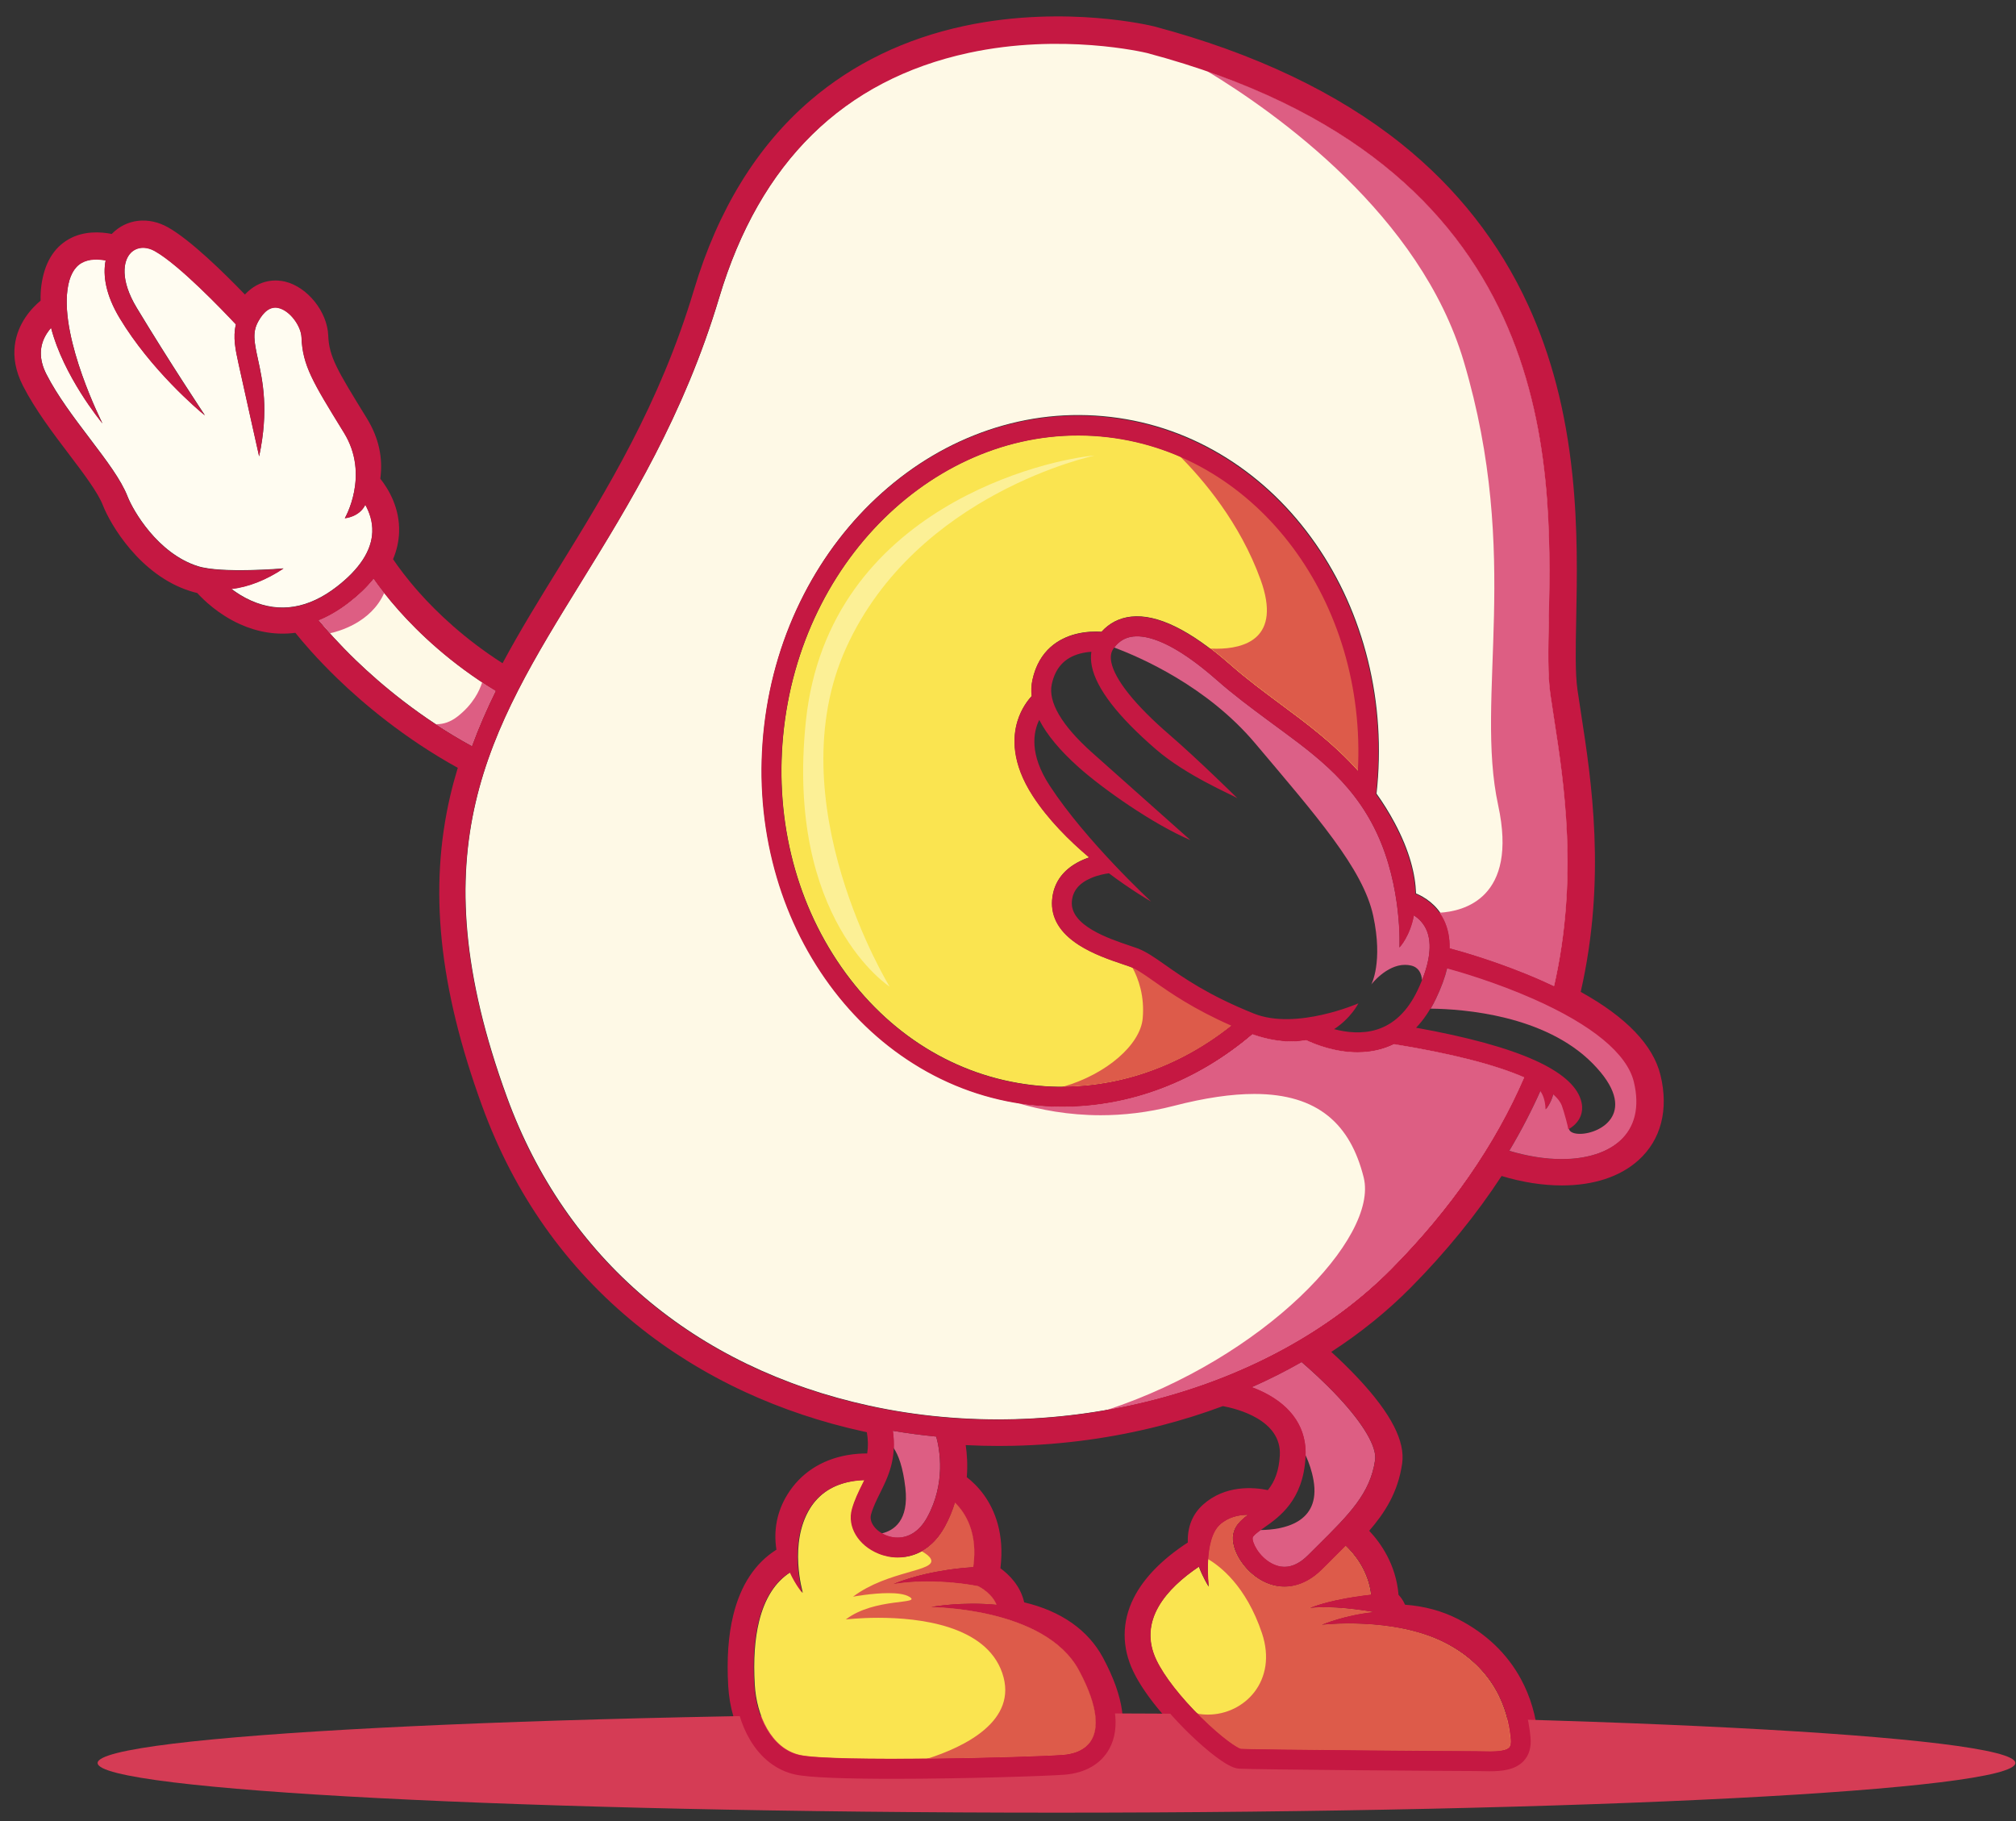<?xml version="1.0" encoding="UTF-8" standalone="no"?>
<svg
   xmlns:dc="http://purl.org/dc/elements/1.1/"
   xmlns:cc="http://creativecommons.org/ns#"
   xmlns:rdf="http://www.w3.org/1999/02/22-rdf-syntax-ns#"
   xmlns:svg="http://www.w3.org/2000/svg"
   xmlns="http://www.w3.org/2000/svg"
   xmlns:sodipodi="http://sodipodi.sourceforge.net/DTD/sodipodi-0.dtd"
   xmlns:inkscape="http://www.inkscape.org/namespaces/inkscape"
   version="1.1"
   id="svg642"
   xml:space="preserve"
   width="4054.981"
   height="3662.57"
   viewBox="0 0 4054.981 3662.57"
   sodipodi:docname="eggxited 1.eps"
   inkscape:version="1.0.2 (e86c8708, 2021-01-15)"><rect x="0" y="0" width="4054.981" height="3662.57" fill="#333333" stroke="none"/><defs
     id="defs646" /><sodipodi:namedview
     pagecolor="#ffffff"
     bordercolor="#666666"
     borderopacity="1"
     objecttolerance="10"
     gridtolerance="10"
     guidetolerance="10"
     inkscape:pageopacity="0"
     inkscape:pageshadow="2"
     inkscape:window-width="2048"
     inkscape:window-height="1035"
     id="namedview644"
     showgrid="false"
     fit-margin-top="0"
     fit-margin-left="0"
     fit-margin-right="0"
     fit-margin-bottom="0"
     inkscape:zoom="0.16818749"
     inkscape:cx="2042.3417"
     inkscape:cy="1941.2908"
     inkscape:window-x="0"
     inkscape:window-y="25"
     inkscape:window-maximized="1"
     inkscape:current-layer="g652" /><g
     id="g650"
     inkscape:groupmode="layer"
     inkscape:label="ink_ext_XXXXXX"
     transform="matrix(1.333,0,0,-1.333,-624.325,4114.46)"
     style="display:inline"><g
       id="g652"
       transform="scale(0.1)"
       style="display:inline"><g
         id="g654"
         transform="matrix(1.866,0,0,1.685,4682.438,3389.179)"
         style="display:none;stroke-width:1.384"><path
           d="M 0,0 H 16300 V 16300 H 0 V 0"
           style="fill:#ea4b62;fill-opacity:1;fill-rule:nonzero;stroke:none;stroke-width:1.384"
           id="path656" /></g><g
         id="g658"
         transform="scale(1.873)"
         style="display:none"><path
           d="m 15818.9,7802.28 c -56.8,233.91 -275.6,453.99 -651.8,656.05 218.9,919.52 94.4,1723.67 10.9,2262.07 -10.4,67.4 -20.3,131 -28.7,189.8 -19.5,136.9 -15.5,342.2 -10.7,580 6.4,322.2 14.4,723.2 -30.6,1153.5 -53.1,507.8 -168.1,948.9 -351.3,1348.7 -227.9,497.2 -565.8,927.4 -1004.4,1278.7 -511,409.4 -1174.2,724.4 -1971.2,936.4 l -1.2,0.3 c -7.3,1.8 -180.4,44.6 -452.7,66.5 -250.7,20.3 -636.6,25.7 -1051.5,-63.2 -468.75,-100.4 -877.8,-298.2 -1215.65,-587.6 -421.44,-361.1 -731.2,-865.4 -920.76,-1498.9 C 7860.97,13194.4 7428,12493 7046.01,11874.1 c -169.85,-275.2 -335.33,-543.3 -479.46,-817.9 -338.59,207.5 -580.67,440.5 -728.21,605.7 -120.43,134.9 -197.67,245.9 -234.51,302.6 34.33,72.4 53.07,146.7 55.89,222.6 7.26,195.2 -94.16,344.5 -154.37,415.4 22.42,129.7 12.11,295.6 -97.37,473.5 l -7.15,11.6 c -234.07,380.4 -304.69,495.1 -311.53,679.6 -6.24,168.4 -150.48,348.8 -308.75,386.1 -57.22,13.4 -193.45,24 -305.97,-133 -142.63,150.1 -453.1,464.9 -648.15,574.6 -136.12,76.6 -288.31,59.9 -387.7,-42.7 -6.94,-7.1 -13.61,-14.8 -20.01,-22.9 -80.29,20.2 -220.73,38.9 -341.22,-30.7 -105.9,-61.1 -170.49,-172.7 -192.06,-331.6 -6.24,-46.1 -7.47,-93.1 -4.54,-140.5 -36.5,-27.9 -89.3,-74.9 -132.7,-140.1 -69.71,-104.6 -129.07,-275.7 -16.12,-496.8 95.07,-186.2 238.08,-374.8 364.27,-541.2 122.56,-161.8 238.4,-314.5 282.33,-427.5 54.87,-141.2 281.74,-534.5 666.93,-656.7 23.54,-7.5 47.13,-13.6 70.79,-18.8 30.15,-35 151.65,-166.8 337.31,-250.5 87.75,-39.6 197.24,-71.5 322.2,-71.5 40.03,0 81.72,3.3 124.75,10.7 42.65,-55 161.85,-202.3 353.69,-387.7 210.91,-203.8 551.69,-492.1 995.39,-730.8 -27.23,-85.5 -51.51,-172.5 -72.28,-261.5 -172.09,-736.94 -91.01,-1522.11 255.16,-2470.89 255.48,-700.25 668.11,-1284.44 1226.52,-1736.41 257.61,-208.5 545.65,-387.28 856.11,-531.3 297.97,-138.25 617.93,-245.23 951.08,-317.98 19.64,-4.27 39.39,-8.38 59.15,-12.44 24.02,-110.77 19.53,-195.58 0.21,-270.53 -48.37,2.56 -117.38,2.03 -194.36,-11.59 -195.1,-34.53 -349.54,-136.17 -446.63,-293.91 -82.53,-134.14 -107.46,-285.37 -73.61,-441.77 -176.21,-97.63 -295.62,-270 -355.2,-513.15 -38.7,-158.06 -51.45,-340.57 -38.91,-558.04 9.07,-156.89 53.97,-310.57 126.41,-432.59 88.07,-148.51 212.87,-244.7 360.74,-278.21 115.72,-26.16 433.77,-35.08 793.49,-35.08 569.08,0 1242.08,22.26 1380.98,33.36 165.3,13.24 292.9,87.5 359.2,209.04 92.2,169.11 57.4,406.81 -103.4,706.59 -117,218.27 -334.6,363.9 -634.2,426.62 -18.3,152.03 -131.9,248.01 -202.4,293.65 43.5,280.41 -36.4,468.2 -114.2,578.53 -53.7,76.02 -113.6,126.14 -155.1,155.13 15.3,138.03 0.4,257.82 -17.1,340.35 109.9,-7.05 220.4,-10.68 331.3,-10.68 39.2,0 78.6,0.48 118,1.34 399.7,9.07 796.3,63.79 1178.8,162.65 172.5,44.62 340,97.57 501.8,158.48 96.9,-15.8 537.7,-107.02 517.2,-456.56 -9.7,-164.25 -63.4,-262.95 -130.5,-333.73 -100.3,25.24 -330.8,59.25 -506,-98.38 -91.8,-82.69 -112.4,-190.14 -102.2,-292.2 -215,-135.86 -364.2,-285.05 -443.8,-443.97 -88.2,-175.94 -88.9,-364.16 -2.2,-544.32 102.1,-211.97 316.8,-433.34 404.4,-518.64 77.8,-75.86 154.6,-142.48 222,-192.65 104.9,-78.05 152.2,-90.48 181.7,-92.57 110.6,-7.89 1759.2,-19.42 1909.5,-19.42 15.6,0 32.4,-0.33 50.2,-0.75 19.3,-0.43 39.4,-0.85 59.9,-0.85 98.8,0 206.4,10.3 273.9,82.57 43.9,46.93 62.6,110.72 55.5,189.51 -14.3,160.5 -58.5,309.92 -131.2,444.12 -105.8,195.27 -268.6,350.23 -483.9,460.56 -145.6,74.68 -298.1,105.54 -441,112 -13,48.42 -38.8,83.27 -65.5,106.33 -15,269.09 -165.4,450.95 -257.3,537.91 150.2,166.97 253.6,328.24 285.5,551.53 23.1,161.37 -86.5,369.45 -335,636.08 -100.5,107.93 -202,201.4 -270.9,262.15 256.4,160.36 489,344.88 692.9,551.1 290.3,293.65 538.8,601.65 743.8,921.13 177.4,-57.33 350,-85.73 508,-85.73 237,0 441.4,63.74 580.6,188.91 167,150.11 224.5,374.89 162,632.88"
           style="fill:#c51842;fill-opacity:1;fill-rule:nonzero;stroke:none"
           id="path660" /></g><g
         id="g662"
         transform="scale(1.88)"
         style="display:inline"><path
           d="m 9665.86,2089.97 c -426.11,0 -696.15,12.2 -802.62,36.26 -162.1,36.75 -298.19,141.2 -393.6,302.06 -76.46,128.8 -123.81,290.48 -133.35,455.25 -12.8,222.01 0.36,409.09 40.23,571.93 59.21,241.66 175.7,418.29 346.54,525.64 -24.91,155.8 4.95,307.66 87.22,441.39 104.98,170.54 271.38,280.32 481.21,317.46 60.21,10.64 115.71,13.55 160.08,13.53 8.58,53.31 7.66,108.82 -2.78,170.37 -8.27,1.75 -16.53,3.51 -24.77,5.3 -335.9,73.35 -658.56,181.24 -959.05,320.67 -313.35,145.36 -604.18,325.86 -864.39,536.47 -564.15,456.62 -981.02,1046.69 -1239.01,1753.84 -348.76,955.84 -430.15,1748.07 -256.15,2493.16 17.06,73.1 37.22,147.8 60.07,222.7 -430.93,237.7 -761.66,519.1 -965.32,715.9 -169.39,163.7 -283.6,299.1 -338.24,367.6 -150.26,-19.6 -300.54,4.2 -444.7,69.3 -175.82,79.2 -296.43,198.9 -342.8,250.1 -20.09,4.7 -39.25,10 -58.17,16 -403.91,128.2 -640.98,538.7 -698.24,686 -40.99,105.5 -153.82,254.4 -273.29,412 l -0.93,1.3 c -127.02,167.4 -271.01,357.3 -368.05,547.3 -124.32,243.4 -58.19,432.9 19.18,548.9 39.05,58.7 84.97,103.8 122.17,134.8 -1.21,42.2 0.86,83.3 6.17,122.5 23.83,175.6 97.03,300 217.56,369.5 121.83,70.4 259.95,60.8 347.45,43.4 l 1.14,1.2 c 116.26,119.9 293.17,140.3 450.57,51.7 180.53,-101.5 449.11,-364.9 616.86,-538.9 123.27,131.6 262.17,117.7 320.21,104.1 181.9,-42.8 341.59,-241.9 348.74,-434.6 6.3,-169.9 75,-281.6 302.65,-651.5 l 7.09,-11.5 c 94.97,-154.3 131.24,-317.2 108.01,-484.5 65.8,-83 158.09,-235.4 150.81,-431.4 -2.71,-72.7 -18.98,-144.9 -48.38,-214.9 39.5,-58.6 110.14,-156 212.92,-271.1 133.82,-149.9 355.84,-366.2 665.9,-563.8 137.68,257.1 291.01,505.5 452.75,767.6 379.22,614.4 808.75,1310.3 1084.11,2230.6 191.92,641.4 506.2,1152.5 934.1,1519.1 343.54,294.3 759.11,495.3 1235.14,597.3 419.8,90 810,84.5 1063.4,64 270.4,-21.7 445.4,-64.1 459.3,-67.5 l 0.6,-0.2 c 0.7,-0.1 1.3,-0.3 1.9,-0.4 801.7,-213.3 1469.3,-530.6 1984.5,-943.2 443.6,-355.5 785.5,-790.8 1016.1,-1293.9 185.2,-403.9 301.2,-849.1 354.7,-1361 45.2,-431.9 37.2,-833.2 30.8,-1155.7 v -0.6 c -4.7,-234.5 -8.8,-437.1 10.2,-569.5 8.3,-58.4 18.1,-121.6 28.5,-188.5 82,-529.3 205.4,-1325.33 -2.5,-2235.56 366.7,-203.56 582.1,-428.39 640.3,-668.67 v -0.02 c 67.2,-277.08 4.1,-519.6 -177.5,-682.89 -146.9,-132.11 -359.3,-201.94 -614.3,-201.94 -154.1,0 -316.6,25.5 -483.6,75.83 -201.8,-309.03 -446,-609.21 -726.2,-892.69 -189,-191.09 -404.3,-365.46 -640.8,-519.06 63.6,-57.94 142.8,-133.61 221.3,-217.86 259.3,-278.31 373,-500.01 347.6,-677.79 -33.7,-236.21 -144,-400.54 -264.3,-539.96 92.4,-98.03 215.3,-271.44 235.2,-514.13 18.1,-18.84 37.5,-44.84 52.2,-79.23 155.1,-11.33 298.1,-50.06 425.3,-115.28 224.2,-114.96 394,-276.81 504.8,-481.05 76,-140.31 122.1,-296.18 137,-463.31 8.4,-94.26 -15,-171.63 -69.5,-229.94 -81.7,-87.38 -203.5,-99.17 -311.9,-99.17 -21.8,0 -43.5,0.48 -60.9,0.86 -15.1,0.37 -32.6,0.73 -48.9,0.73 -149.8,0 -1795.7,11.56 -1906.9,19.51 -38.9,2.74 -94.2,17.08 -209.2,102.64 -69.2,51.53 -147.5,119.5 -226.6,196.6 -89.3,87.03 -308.5,313.07 -413.9,531.97 -93.8,194.97 -93,398.78 2.5,589.44 80.4,160.28 226.5,310.36 434.8,446.46 -4.4,122.91 37.2,227.17 121.5,303.02 177.3,159.55 404.7,141.19 520.9,117.39 58.4,71.47 89.1,160.32 96,276.88 17,289.72 -351.6,377.83 -457.2,397.06 -158.8,-59.19 -324.3,-111.18 -492,-154.59 -385.2,-99.55 -784.6,-154.66 -1187.2,-163.8 -41,-0.89 -80.9,-1.34 -118.7,-1.34 -87.9,0 -177.1,2.3 -266,6.85 10.3,-69.91 16.7,-158.49 8.6,-257.3 41.8,-32.37 94.4,-81.07 142.2,-148.87 78.6,-111.47 162.8,-301.62 127.7,-582.18 69.2,-50.66 161.5,-140.54 190.8,-273.66 295.7,-69.78 514,-222.87 632.7,-444.25 169.3,-315.64 203.9,-569.62 102.8,-754.9 -75,-137.45 -217.2,-221.24 -400.5,-235.91 -143,-11.44 -824.5,-33.42 -1380.64,-33.42 m -216.78,2557.12 c -38.74,0 -86.97,-2.71 -139.05,-11.92 -179.06,-31.7 -320.53,-124.52 -409.12,-268.45 -75.35,-122.47 -97.79,-257.45 -66.68,-401.18 4.96,-22.94 -5.69,-46.42 -26.22,-57.79 -162.09,-89.82 -272.49,-250.51 -328.14,-477.59 -37.31,-152.41 -49.53,-329.2 -37.35,-540.48 8.58,-148.08 50.7,-292.66 118.63,-407.09 80.15,-135.12 192.72,-222.45 325.58,-252.58 67.88,-15.34 258.19,-33.63 779.13,-33.63 553.74,0 1230.54,21.76 1372.14,33.08 146.3,11.71 258.4,75.92 315.6,180.79 82.8,151.75 48,371.68 -103.2,653.66 -108.1,201.55 -314.2,339.27 -596.2,398.29 -22.3,4.67 -39.2,23.06 -41.9,45.71 -15.8,131.39 -118.2,215.78 -177.8,254.39 -17.6,11.4 -26.9,32.09 -23.7,52.82 41,263.74 -34.3,438.04 -104.7,537.82 -49.3,69.82 -104.2,115.57 -141.6,141.64 -15.9,11.15 -24.5,30.12 -22.4,49.48 14.8,133.54 -0.7,249 -16.2,322.36 -3.5,16.28 0.9,33.24 11.8,45.83 10.8,12.59 27,19.37 43.6,18.3 109,-6.99 219,-10.53 326.9,-10.53 37,0 76.2,0.44 116.4,1.32 394.3,8.95 785.6,62.92 1162.8,160.43 168.9,43.7 335.4,96.27 494.8,156.25 8.7,3.27 18.1,4.22 27.3,2.71 54.1,-8.82 193.5,-37.13 319.4,-109.11 167.2,-95.6 250.4,-234.47 240.6,-401.58 -9.2,-155.45 -55.1,-271.79 -144.6,-366.14 -13.3,-13.95 -33,-19.65 -51.6,-14.98 -84.6,21.32 -298.4,55.59 -455.7,-86 -67.4,-60.66 -95,-141.26 -84.5,-246.42 2,-20.04 -7.5,-39.5 -24.6,-50.26 -205.9,-130.12 -348.3,-271.89 -423.2,-421.37 -80.2,-160.07 -80.8,-331.46 -1.8,-495.62 98.1,-203.62 307,-418.84 392.2,-501.92 75.9,-73.88 150.5,-138.7 216,-187.45 105.5,-78.5 141.3,-81.03 153.1,-81.86 109.8,-7.84 1749.9,-19.24 1899.4,-19.24 17.5,0 35.8,-0.38 51.4,-0.75 16.8,-0.37 37.8,-0.84 58.4,-0.84 85.5,0 180.3,7.78 234.2,65.44 33.4,35.75 46.9,84.09 41.2,147.81 -13.6,152.59 -55.5,294.59 -124.6,422.06 -100.3,185.01 -255,332.07 -459.8,437.05 -123.4,63.27 -263.9,98.87 -417.7,105.83 -23.2,1.04 -43,16.98 -49,39.37 -10.8,40.28 -32.4,65.45 -48.7,79.49 -10.9,9.43 -17.5,22.89 -18.3,37.3 -14.1,251.29 -156.3,421.42 -239.9,500.47 -21,19.84 -22.3,52.78 -3,74.24 166.3,184.85 244.9,335.97 271.4,521.65 20.3,141.89 -87.4,340.46 -320.1,590.2 -99.1,106.33 -199.5,198.79 -266.3,257.64 -12.6,11.11 -19.2,27.52 -17.9,44.27 1.4,16.74 10.6,31.86 24.9,40.77 253,158.25 482.1,340.46 681,541.6 285.3,288.62 532.4,594.61 734.4,909.43 13.1,20.33 38.2,29.33 61.1,21.89 170.2,-54.99 335.1,-82.86 490,-82.86 228.3,0 416.1,60.39 543.1,174.64 151.2,135.92 202.8,341.44 145.3,578.72 -52.7,217.34 -262.3,425.79 -623.1,619.55 -21.2,11.42 -32.2,35.71 -26.6,59.2 215.9,906.44 92.1,1705.45 10.1,2234.25 -10.4,67.2 -20.3,130.7 -28.7,189.7 -20.1,141 -16,347.6 -11.2,586.7 v 0.6 c 6.4,319.6 14.3,717.2 -30.2,1142.6 -52.3,500.1 -165.4,934.4 -345.6,1327.6 -223.7,487.9 -555.4,910.2 -986,1255.2 -503.3,403.2 -1157.5,713.8 -1944.3,923.2 h -0.2 l -1.1,0.3 c -7,1.8 -175.4,43.4 -442.6,64.9 -246.3,19.9 -625.4,25.2 -1032.6,-62 -458.51,-98.3 -858.28,-291.4 -1188.21,-574.1 -412.14,-353.1 -715.41,-847.3 -901.38,-1468.8 -279.39,-933.7 -712.83,-1636 -1095.24,-2255.5 -171.61,-278.1 -333.45,-540.4 -476.22,-812.3 -6.84,-13 -18.78,-22.7 -32.98,-26.6 -14.19,-3.9 -29.37,-1.7 -41.93,6 -346.3,212.2 -592.31,450.8 -737.71,613.6 -123.15,137.9 -202.4,252.1 -238.67,308 -10.05,15.5 -11.36,35 -3.47,51.7 31.07,65.6 48.09,133.3 50.63,201.2 6.55,176.1 -85.69,312.2 -141.26,377.6 -10.21,12 -14.56,27.9 -11.87,43.5 25.87,149.6 -4.39,296 -89.93,435 l -7.09,11.5 c -238.97,388.3 -311.08,505.5 -318.41,703.3 -5.33,143.7 -132.47,303.4 -266.76,335 -54.16,12.7 -158.62,15.2 -249.53,-111.7 -9.25,-12.9 -23.76,-21 -39.58,-22.1 -15.82,-1.1 -31.31,5 -42.24,16.5 -126.82,133.4 -442.44,455.5 -633.53,562.9 -113.98,64.2 -240.42,51.1 -322.15,-33.2 -5.51,-5.6 -10.97,-11.9 -16.4,-18.7 -12.98,-16.5 -34.4,-23.8 -54.73,-18.7 -66.89,16.8 -194.88,35.9 -300.51,-25 -90.52,-52.3 -146.14,-150.4 -165.32,-291.7 -5.54,-40.9 -6.93,-84.5 -4.13,-129.6 1.09,-17.7 -6.72,-34.8 -20.83,-45.6 -33.27,-25.4 -81.14,-68 -120.25,-126.7 -61.61,-92.5 -113.86,-244.1 -12.98,-441.6 92.75,-181.6 233.72,-367.5 358.08,-531.5 l 0.95,-1.2 c 124.08,-163.8 241.28,-318.4 287.65,-437.8 52.14,-134.1 267.17,-507.5 631.25,-623.1 21.04,-6.6 42.54,-12.3 65.73,-17.3 11.3,-2.5 21.49,-8.6 29.04,-17.3 30.61,-35.6 143.98,-157.6 317.76,-235.9 97.84,-44.2 198.53,-66.6 299.28,-66.6 38.27,0 77.08,3.4 115.36,9.9 19.38,3.3 39,-4.3 51.04,-19.8 41.81,-54 159.37,-199.1 347.46,-380.9 204.87,-197.9 541.26,-483.5 980.35,-719.7 22.55,-12.1 33.26,-38.6 25.5,-63 -27.45,-86.3 -51.32,-172.6 -70.93,-256.6 -169.08,-724.03 -88.84,-1496.97 252.49,-2432.49 251.3,-688.77 657.05,-1263.29 1205.99,-1707.6 253.43,-205.12 536.8,-380.97 842.23,-522.65 293.44,-136.16 608.67,-241.54 936.92,-313.23 19.34,-4.21 38.82,-8.26 58.32,-12.26 20.63,-4.24 36.82,-20.26 41.28,-40.84 23.56,-108.64 23.48,-202.12 -0.26,-294.21 -6.32,-24.51 -29.06,-41.05 -54.34,-39.85 -12.32,0.66 -26.66,1.12 -42.59,1.12"
           style="fill:#c51842;fill-opacity:1;fill-rule:nonzero;stroke:none"
           id="path664" /></g><g
         id="g666"
         transform="scale(2.062)"
         style="display:none"><path
           d="m 4150.25,14392.5 c 0,-229.7 0,-459.4 0,-689.1 -514.54,-283.5 -1008.16,-600.7 -1480.19,-950.4 -23.46,856.1 -46.87,1712.1 -70.25,2568.2 469.93,358.8 961.91,685.5 1475.35,978.8 13.46,-222.6 26.93,-445.2 40.41,-667.9 -327.32,-177.4 -646.4,-368.3 -957.58,-572.7 3.7,-88.3 7.39,-176.7 11.1,-265 259.01,172.8 523.52,336.4 793.83,490.9 9.57,-224.5 19.15,-449 28.73,-673.6 -268.66,-152.7 -531.65,-314.4 -789.23,-485.1 4.64,-106.1 9.27,-212.3 13.91,-318.4 303.51,207.3 614.7,402.1 933.92,584.3"
           style="fill:#fae450;fill-opacity:1;fill-rule:nonzero;stroke:none"
           id="path668" /></g><g
         id="g670"
         transform="scale(2.136)"
         style="display:none"><path
           d="m 6092.42,15144 c 0.29,-171.7 -40.75,-343.5 -102.15,-506.6 -65.75,-174.7 -163.34,-342.8 -281.59,-487.9 -114.21,-140.2 -246.52,-266.6 -400.73,-360.1 -67.73,-41.1 -139.22,-79.5 -211.85,-108.5 -149.63,-59.8 -314.59,-91.5 -479.84,-73.4 -144.53,15.8 -281.74,80 -386.82,180.2 -116.92,111.4 -176.53,263.5 -211.72,418.3 -12.52,77.7 -18.59,154.5 -19.54,232.7 -2.5,205.4 42.16,411.4 104.87,606.2 68.08,211.5 169.39,416.8 297.21,598.5 121.12,172.1 265.9,328.5 442.13,448 76.63,47.6 155.51,93.1 239.24,125.2 126.36,48.3 255.91,80.6 388.18,82.1 106.43,1.3 216.86,-17.9 309.47,-81.7 -104.46,-217 -208.1,-434.5 -310.93,-652.3 -48.44,34.6 -109.15,47.2 -167.68,46.5 -73.49,-0.9 -142.88,-18.3 -210.36,-43.2 -44.41,-16.4 -90.24,-42.1 -129.94,-69.2 -114.7,-76.9 -201.64,-193.9 -259.85,-315.3 -60.11,-125.4 -101.32,-260.6 -101.37,-402.8 -0.01,-35.5 2.85,-70.8 8.56,-105.9 27.72,-107.7 72,-206.5 171.55,-265.3 92.56,-54.8 202.28,-49.6 299.48,-10.4 26.86,10.9 54.98,25.2 83.98,43.2 70.25,45.4 131.48,101 187.45,161.2 48.68,52.3 96.85,118.2 112.33,190.7 -172.86,-25.1 -344.95,-53.8 -516.55,-86.4 39.35,214.5 78.8,429.1 118.34,643.6 321.31,54.1 644.14,94.1 968.89,120.7 45.51,-103.5 59.05,-219.2 59.24,-328.1"
           style="fill:#fae450;fill-opacity:1;fill-rule:nonzero;stroke:none"
           id="path672" /></g><g
         id="g674"
         transform="scale(2.212)"
         style="display:none"><path
           d="m 8020.68,15043.2 c 0.26,-160.3 -37.95,-321.6 -101.66,-469.8 -66.48,-154.7 -162.98,-297.5 -280.98,-417.6 -113.18,-115.3 -249.89,-211.7 -401.78,-271 -69.09,-27 -141.42,-50.2 -213.34,-63.9 -160.67,-30.5 -325.36,-23.1 -485.71,22.8 -151.06,43.2 -287.74,134 -394.17,250.5 -114.76,125.6 -179.38,282.2 -216.78,446.3 -12.64,76.4 -20.01,152.8 -20.05,228.6 -0.09,191.7 40.27,384.1 107.51,564.4 69.69,186.9 171.67,366.9 303.68,518.8 124.79,143.6 273.24,266 449.14,345.8 78.53,31.4 158.97,59.9 241.79,74.3 131.21,22.8 262.07,27.6 390.49,4.5 110.97,-19.9 220.28,-61.3 309.77,-138 -104.4,-189.8 -208.15,-380 -311.23,-570.5 -49.06,43.3 -108.71,65.7 -168.41,77.1 -68.64,13.1 -140.37,10.5 -211.87,-1 -43.53,-7.1 -90.49,-23 -131.2,-41.7 -116.19,-53.7 -202.26,-148.2 -263.13,-253.7 -63.51,-110.2 -102.94,-236.7 -102.92,-369.1 0,-34.3 2.89,-68.9 8.69,-104 29.54,-114.7 77.47,-216.6 174.07,-289.8 87.13,-66 195.9,-88.9 302.82,-68.3 27.15,5.2 55.45,13.7 84.67,25.4 69.56,32.6 130.85,71.2 188.62,119.5 48.76,40.8 97.9,97.4 112.79,162.6 -173.32,9 -346.63,14.5 -520.18,16.3 39.77,199.6 79.61,399.1 119.51,598.6 324.61,-10 648.14,-33.1 970.92,-69 39.36,-107.9 58.76,-216.1 58.94,-328.1"
           style="fill:#fae450;fill-opacity:1;fill-rule:nonzero;stroke:none"
           id="path676" /></g><g
         id="g678"
         transform="scale(2.238)"
         style="display:none"><path
           d="m 9239.53,13791.5 c -153.64,234.4 -308.63,467.8 -464.99,700.4 -165.26,-240.2 -328.9,-481.5 -490.92,-723.8 -178.07,120.6 -357.78,238.7 -539.27,354.2 208.06,318.6 418.94,635.4 632.71,950.2 -182.9,264.3 -367.6,527.3 -554.13,789 163.56,133.8 328.76,265.4 495.72,395 149.28,-206.4 297.33,-413.7 444.19,-621.9 154.56,222.8 310.53,444.6 467.92,665.4 181.18,-132.8 360.38,-268.2 537.74,-406.1 -202.99,-277.5 -403.66,-556.8 -602.08,-837.6 214.12,-312.4 425.51,-626.6 634.2,-942.6 -188.85,-104.2 -375.82,-211.7 -561.09,-322.2"
           style="fill:#fef9e6;fill-opacity:1;fill-rule:nonzero;stroke:none"
           id="path680" /></g><g
         id="g682"
         transform="scale(2.231)"
         style="display:none"><path
           d="m 9903.64,16300 c 189.46,-14.4 378.36,-33.1 567.06,-56.1 -5.8,-806.3 -11.7,-1612.6 -17.5,-2419 -188.7,22.7 -377.6,41.1 -567.14,55.2 5.86,806.6 11.72,1613.3 17.58,2419.9"
           style="fill:#fef9e6;fill-opacity:1;fill-rule:nonzero;stroke:none"
           id="path684" /></g><g
         id="g686"
         transform="scale(2.222)"
         style="display:none"><path
           d="m 11815.8,15463.4 c 1.9,-606.1 3.9,-1212.2 5.8,-1818.3 -190.2,36.5 -381.1,68.5 -572.8,96.1 -1.9,610.2 -3.9,1220.5 -5.8,1830.8 -201.6,32.5 -403.6,60.1 -606.5,82.8 -13.7,215 -27.3,430.1 -41,645.2 614,-66.5 1220.2,-181 1816,-343.9 15.2,-217.9 30.4,-435.8 45.5,-653.6 -212.3,59.4 -426,113 -641.2,160.9"
           style="fill:#fef9e6;fill-opacity:1;fill-rule:nonzero;stroke:none"
           id="path688" /></g><g
         id="g690"
         transform="scale(2.165)"
         style="display:none"><path
           d="m 14412,13877 c 0,-218.8 0,-437.7 0,-656.6 -489.5,220.8 -992,407.7 -1506.8,560.5 -25.3,839.7 -50.5,1679.4 -75.8,2519.1 515.3,-143.6 1018.9,-321.4 1510,-533.3 13,-225.1 26.1,-450.2 39.1,-675.3 -313.9,144.5 -633.3,275.4 -958.3,392.8 3.9,-87.9 7.7,-175.8 11.5,-263.6 269.9,-94.9 535.9,-199 798.5,-312.4 9.3,-223.2 18.7,-446.4 28,-669.6 -260.5,113.3 -524.3,217.4 -792,312.4 4.8,-105.8 9.6,-211.5 14.4,-317.3 315.4,-106 625.8,-224.8 931.4,-356.7"
           style="fill:#fef9e6;fill-opacity:1;fill-rule:nonzero;stroke:none"
           id="path692" /></g><g
         id="g694"
         transform="scale(2.154)"
         style="display:none"><path
           d="m 15658,14943.2 c 194.1,-242.5 351,-517.7 465.9,-806.3 103.8,-260.6 176.1,-542.7 173.8,-825.1 -1.9,-245.5 -41.7,-591.2 -338.8,-643.7 -321.9,-56.9 -670.7,135.1 -941.7,282.5 -163,88.6 -324,183.9 -482.5,282 7.5,793.8 14.9,1587.6 22.4,2381.4 80.5,1.4 162.6,-5.2 240.7,-25.7 84.2,-22.2 163,-57.1 238.6,-97.6 244.5,-130.8 449.5,-332.4 621.6,-547.5 z m 70.7,-1140.4 c -0.2,119.7 -30.2,233.7 -76,341.9 -48,113.4 -116.8,223.1 -198.6,315.5 -73.1,82.4 -156,161.2 -253.5,216.2 -45.4,25.5 -83.8,42.8 -114.8,51.3 0,-372.9 0,-745.7 0,-1118.6 130.9,-73.9 324.5,-195.6 483.7,-147.2 140.7,42.8 159.4,216.3 159.2,340.9"
           style="fill:#fef9e6;fill-opacity:1;fill-rule:nonzero;stroke:none"
           id="path696" /></g><g
         id="g698"
         transform="scale(2.153)"
         style="display:inline"><path
           d="m 16300,1981.41 c 0,-192.22 -3008.7,-348.04 -6720.23,-348.04 -3711.48,0 -6720.23,155.82 -6720.23,348.04 0,192.21 3008.75,348.03 6720.23,348.03 3711.53,0 6720.23,-155.82 6720.23,-348.03"
           style="fill:#d53c55;fill-opacity:1;fill-rule:nonzero;stroke:none"
           id="path700" /></g><g
         id="g702"
         transform="scale(1.806)"
         style="display:none"><path
           d="m 16249.4,8055.35 c 50.6,-208.5 9.9,-379.29 -117.6,-493.93 -96.5,-86.72 -239,-139 -412.2,-151.13 -157.3,-10.97 -334,11.96 -515.8,66.46 98.6,165.58 186,333.94 262.1,504.73 8.1,-11.24 15.4,-23.93 21.6,-37.83 3.5,-8.64 7.4,-17.66 9.9,-27.08 1.4,-4.7 3.1,-9.47 4.1,-14.34 l 3.3,-14.79 c 1.2,-5.04 1.9,-10.08 2.5,-15.17 l 2.2,-15.56 c 0.9,-10.42 1.3,-20.99 1.9,-31.9 6,8.8 12.3,17.72 18.2,27.08 l 8.3,14.4 c 2.8,4.87 5.7,9.8 7.9,14.9 l 7.3,15.5 c 2.5,5.27 4.4,10.69 6.5,16.17 4.5,10.91 7.6,22.32 10.9,34 0.6,2.22 1.1,4.49 1.6,6.7 47.4,-40.87 67.2,-74.31 75.2,-96.19 17.9,-48.57 58.3,-193.94 53.2,-199.8 0.8,0.93 1.3,1.38 1.3,1.38 0,0 159.3,76.15 103.9,248.93 -39,121.11 -169,230.32 -380.7,326.41 -229.9,104.38 -564.2,196.26 -995.5,273.57 62,64.52 115.7,143.93 160.8,237.97 44,91.76 75.7,178.1 95.2,258.73 103.4,-28.24 409.5,-116.85 724.2,-256.07 492.2,-217.7 782.6,-457.39 839.7,-693.14"
           style="fill:#fef9e6;fill-opacity:1;fill-rule:nonzero;stroke:none"
           id="path704" /></g><g
         id="g706"
         transform="scale(1.686)"
         style="display:inline"><path
           d="m 16296.9,2742.72 c 3.1,-35.04 -1.8,-59.65 -14.5,-73.22 -36.3,-38.84 -152.3,-36.29 -237,-34.46 -20.7,0.48 -40.3,0.89 -59.7,0.89 -163.5,0 -1969,12.69 -2105.9,20.94 -30.9,8.65 -159,89 -352.6,279.87 -185,182.33 -330.7,369.35 -399.9,512.97 -170.6,354.41 91,642.82 379.9,837.49 37.1,-99.08 83.2,-171.01 87.9,-178.24 0,0 -51.5,417.51 99.9,553.76 74.4,67 167.2,86.58 248,87.34 -62.9,-46.3 -116.1,-95.76 -130.2,-171.3 -25.6,-136.62 97.5,-333.3 263.4,-420.82 63.8,-33.68 129.7,-50.23 195.5,-50.23 117.3,0 234.1,52.84 337.2,155.95 28.9,28.94 57.1,56.86 84.4,83.96 44.2,43.82 86.5,85.81 126.7,126.72 75.2,-71.22 201.2,-220.34 226.9,-437.72 -22.6,-2.49 -45.1,-5.16 -67.7,-8.13 -54.9,-7.23 -109.6,-15.59 -163.9,-25.55 -54.4,-10.2 -108.3,-21.52 -161.6,-35.4 -53.3,-14.17 -105.9,-30.42 -156.4,-50.58 54.1,5.81 108,7.11 161.7,6.41 53.7,-1.01 107.2,-4.57 160.4,-9.26 53.3,-4.92 106.5,-11.44 159.2,-19.03 26.4,-3.79 52.8,-7.94 79,-12.39 4.1,-0.66 8.1,-1.43 12.2,-2.14 -260.1,-27.16 -453.1,-108.33 -467.5,-114.5 0,0 644.4,76.43 1107.3,-160.87 441.9,-226.57 563.3,-594.08 587.3,-862.46"
           style="fill:#fae450;fill-opacity:1;fill-rule:nonzero;stroke:none"
           id="path708" /></g><g
         id="g710"
         transform="scale(1.614)"
         style="display:none"><path
           d="m 14471.8,11664.5 c -5.6,5.6 -368.9,363.7 -638.3,596.2 -316.2,272.9 -507.9,512.3 -540,674.3 -10.6,54 -3.6,95.7 22.3,131.2 47.4,65.2 106.9,100.9 181.7,109.2 129.7,14.3 371.1,-45.1 784.5,-409.3 154.1,-135.7 316.6,-256.2 473.8,-372.7 388.1,-287.8 779.6,-547.1 1017.4,-1051.1 242,-512.9 214,-1073.7 214,-1073.7 7.5,7.9 98.4,106.6 135.1,300.1 40.2,-26.2 83.7,-66.1 112.6,-125.9 65.1,-134.2 37.7,-334 -79.3,-577.84 -92.3,-192.24 -220.3,-314.8 -380.7,-364.3 -138.8,-42.88 -283.1,-26.14 -398.4,4.27 156.2,101.55 224.4,235.25 227.3,241.08 0,0 -581.9,-254.21 -978,-95.17 -422.3,169.51 -656.2,333.33 -826.9,453.26 -102,71.7 -182.4,128.3 -266.7,158.4 -20.5,7.4 -43.9,15.3 -68.7,23.6 -194.3,65.6 -556,187.7 -539.1,411.4 7.4,98.9 65.7,170.7 178.1,219.5 66.5,28.8 133.5,40.7 168.4,45.3 211.8,-159.2 380.3,-256 394.6,-264.2 0,0 -611.6,566.2 -949.7,1085.6 -190,291.9 -153,497.5 -96.3,612.6 71.4,-139 193.9,-286.5 367.1,-441.3 226.9,-202.9 693.8,-532 1046,-682.4 0,0 -706,627.6 -922.1,820.9 -280.3,250.7 -409.6,470.6 -373.8,636 33.1,153.4 118.9,247 262.1,286.2 37.9,10.3 75,15.3 108,17.4 -6.4,-42.1 -5,-86.9 4.4,-134.2 41.1,-208.3 243.3,-470.4 600.9,-779 283.5,-244.7 700.7,-419.2 759.7,-455.4"
           style="fill:#fffcf1;fill-opacity:1;fill-rule:nonzero;stroke:none"
           id="path712" /></g><g
         id="g714"
         transform="scale(1.562)"
         style="display:none"><path
           d="m 15931.4,6261.07 c 240.8,-258.59 368.6,-478.46 350.7,-603.22 -46,-322.22 -249,-523.52 -556.1,-828.34 -29.8,-29.44 -60.3,-59.78 -91.8,-91.15 -114.8,-114.95 -232.5,-141.9 -349.6,-80.13 -129.2,68.17 -192.9,208.15 -185.3,249.06 4.4,23.1 60.3,62.34 109.5,96.9 150,105.24 376.7,264.3 401.1,678.76 16,272.22 -123.8,489.78 -404.4,629.13 -38.6,19.21 -77.2,35.53 -114.6,49.48 166.4,73.61 327.1,154.52 481.2,242.53 74.3,-63.69 219.3,-192.54 359.3,-343.02"
           style="fill:#fef9e6;fill-opacity:1;fill-rule:nonzero;stroke:none"
           id="path716" /></g><g
         id="g718"
         transform="scale(1.553)"
         style="display:inline"><path
           d="m 13781.8,15629 c 1465.5,-171.9 2518.2,-1604.7 2429.2,-3247.6 -234.8,263.5 -500.7,460.8 -760.9,653.7 -160.1,118.7 -325.7,241.5 -479.7,377.2 -387.4,341.2 -711.9,500.2 -964.2,472.3 -114.2,-12.6 -210.7,-62.1 -287.6,-147.2 -58,3.9 -152.6,3.8 -253,-22.5 -155.4,-40.6 -354.2,-150.8 -417.7,-444.9 -11,-50.7 -13.2,-103.1 -7,-156.8 -37.8,-40.6 -100.2,-120.9 -137.4,-240.5 -48.2,-154.9 -61.4,-407.6 149.6,-731.7 147.9,-227.3 351.6,-430.9 546.5,-595.4 -17.7,-6 -35.8,-12.7 -53.9,-20.4 -187.1,-79.2 -293.1,-215.2 -306.6,-393.1 -12.8,-171.3 74.9,-318.4 260.9,-437.6 140.1,-89.7 307.9,-146.3 430.3,-187.5 24.8,-8.5 48.4,-16.4 68,-23.4 62.9,-22.5 133.5,-72.2 231.2,-140.8 155.2,-109.2 381.2,-268 752.5,-431.11 -569.4,-453.49 -1253.3,-658.26 -1938.5,-577.96 -740.1,86.79 -1398.4,494.45 -1853.6,1147.77 -457.6,656.9 -655.2,1482.8 -556.3,2325.8 203.5,1735.6 1615.8,3001.4 3148.2,2821.7"
           style="fill:#fae450;fill-opacity:1;fill-rule:nonzero;stroke:none"
           id="path720" /></g><g
         id="g722"
         transform="scale(1.306)"
         style="display:inline"><path
           d="m 12862.5,5233.44 c -2.9,9.95 -167.1,568.74 81.6,972.86 104.3,169.35 265.2,275.21 478.3,314.59 56.6,10.49 109.8,14.78 155.6,15.85 -7.5,-15.24 -15,-30.48 -22.6,-45.88 -44.2,-89.08 -90,-181.22 -119.9,-288.16 -56.8,-202.68 72.8,-419.37 307.9,-515.2 71.8,-29.25 147.4,-43.96 222.4,-43.96 60.9,0 121.4,9.73 179.1,29.18 148.5,50.02 273.9,162.31 362.8,324.62 52.2,95.44 90.5,190.27 117.8,282.34 118.5,-114.36 270.6,-344.84 212.9,-747.81 -9.2,-0.55 -18.4,-1.09 -27.6,-1.61 -22.4,-1.54 -44.7,-3.3 -66.9,-5.14 -22.2,-2.14 -44.4,-4.06 -66.5,-6.44 -88.4,-9.34 -176.1,-22.44 -262.9,-38.82 -43.5,-7.59 -86.5,-17.55 -129.4,-26.82 l -64,-15.85 -31.9,-8.04 -31.7,-9.05 -63,-18.14 -62.3,-20.38 -31,-10.26 -30.7,-11.42 -61,-22.75 64.5,8.81 32,4.37 32.2,3.21 64.3,6.06 64.4,3.82 32.1,1.84 32.2,0.84 64.1,1.39 c 42.8,-0.39 85.4,-0.16 128,-2.15 85.2,-2.99 169.9,-9.2 253.9,-19 21,-2.45 41.9,-5.28 62.7,-7.88 l 62.5,-9.12 c 20.6,-3.38 41.3,-6.67 61.6,-10.5 10.3,-1.84 20.3,-3.83 30.4,-5.82 l 1.2,-0.23 c 32.2,-16.39 163.1,-89.39 212.5,-216.23 -405.4,39.83 -750.5,-22.83 -765.9,-25.66 9.2,0 1326.8,-1.3 1719,-732.35 238.8,-445.26 212.8,-678.19 149,-795.24 -76.6,-140.48 -241,-173.64 -332.1,-180.92 -373.6,-29.95 -2677.3,-87.09 -3051,-2.52 -331.6,75.06 -500.3,460.5 -520.4,809.09 -16.6,288.85 -0.4,528.53 49.6,732.8 65,265.5 186.6,456.3 361.7,568.36 64.7,-140.55 139.3,-230.55 144.5,-236.68"
           style="fill:#fae450;fill-opacity:1;fill-rule:nonzero;stroke:none"
           id="path724" /></g><g
         id="g726"
         transform="scale(1.163)"
         style="display:none"><path
           d="m 16174.3,7903 c 46.1,-168.33 125.7,-603.77 -117.5,-1047.89 -148.7,-271.58 -373.6,-298.32 -534.3,-232.81 -138.3,56.31 -221.9,172.37 -194.6,269.86 27.1,96.72 70.9,184.93 117.2,278.37 103.3,208.31 218.5,440.69 166.1,807.44 186,-31.47 373.9,-56.48 563.1,-74.97"
           style="fill:#fef9e6;fill-opacity:1;fill-rule:nonzero;stroke:none"
           id="path728" /></g><g
         id="g730"
         transform="scale(1.358)"><path
           d="m 8956.82,15053.3 c -98.29,-199.9 -187.46,-403 -264.11,-612.1 -572.12,312.6 -1012.88,685.7 -1287.9,950.9 -195.86,189 -336.06,349.8 -415.36,446.2 108.39,43.9 221.27,108.1 337.31,198 109.93,85.2 201.09,173.2 273.47,263.7 62.59,-89.4 156.03,-212.8 282.75,-355.1 216.47,-243.3 573.29,-587.4 1073.84,-891.6"
           style="fill:#fef9e6;fill-opacity:1;fill-rule:nonzero;stroke:none"
           id="path732" /></g><g
         id="g734"
         transform="scale(1.666)"><path
           d="m 4667.31,14766.4 c -4.93,7.4 -320.11,481 -617.29,973.6 -152.22,252.2 -124.49,426 -54.5,498.1 53.96,55.6 137.63,61.9 218.48,16.5 220.71,-124.2 615.07,-536.7 734.16,-663.9 -28.21,-116.8 -3.72,-229.4 23.71,-355.1 40.82,-187.2 186.73,-839.9 186.73,-839.9 89.02,420.2 31.34,684.9 -10.8,878.2 -35.59,163.4 -50.42,246.2 1.8,341.9 53.6,98.2 115.61,139.9 184.28,123.8 107.92,-25.5 204.86,-167.3 208.46,-265.5 9.42,-254.8 102.04,-405.3 376.95,-852 l 7.99,-13 c 236.07,-383.6 7.56,-773.9 7.56,-773.9 0,0 131.33,9.9 185.47,121.5 36.14,-64.9 67.41,-150.3 63.33,-247.8 -6.9,-167.9 -115.01,-334.1 -321.25,-493.9 -256.48,-198.7 -517.29,-241.7 -775.21,-127.7 -69.75,30.8 -130.38,69.5 -179.96,106.9 156.07,18.8 313.99,80.7 472.33,185.7 0,0 -560.56,-48.3 -776.35,20.1 -363.99,115.5 -587.16,504.8 -636.62,632.1 -58.52,150.5 -189.79,323.7 -341.83,524.2 -144.06,190 -293.04,386.6 -392.74,581.8 -69.09,135.3 -67.59,260.5 4.56,372.1 11.7,18.2 24.49,34.7 37.4,49.5 112.48,-435.2 446.28,-842.7 465.36,-865.7 -5.4,10.7 -379.29,751 -316.75,1212.1 16.27,120.2 59.01,201.2 126.95,240.8 69.57,40.5 156.67,35.3 218.97,23.3 -26.95,-134.1 -0.18,-312 127.32,-523.3 281.69,-466.8 708.28,-829.9 771.49,-880.5"
           style="fill:#fffcf1;fill-opacity:1;fill-rule:nonzero;stroke:none"
           id="path736" /></g><g
         id="g738"
         transform="scale(1.864)"><path
           d="m 15097.6,10751.7 c 80.8,-521.2 200.9,-1296.06 0.2,-2174.66 -33.5,15.99 -68.2,31.87 -103.8,47.65 -340.9,150.56 -662.4,239.59 -742.6,260.78 2.1,85.91 -13.7,163.28 -47.5,231.7 -59.8,121.16 -161.3,181.85 -228.2,210.23 -5.1,150.35 -49.6,340.47 -173.1,571.57 -45.6,85.27 -94.8,163.63 -146.7,236.23 40.2,366.2 16.9,729 -69.4,1078.6 -85.3,345.6 -228.2,663.9 -424.8,946.1 -197.1,283 -438.3,515.4 -716.8,690.7 -289.1,182 -605.7,294.3 -941.2,333.6 -335.4,39.3 -669.5,3.4 -992.8,-106.8 -311.5,-106.2 -599.91,-276.4 -857.14,-506.1 -256.49,-229 -469.19,-505.6 -632.15,-822.1 -168.44,-327.2 -276.13,-683.1 -320.08,-1057.5 -43.89,-374.6 -21.46,-745.61 66.7,-1102.93 85.31,-345.61 228.21,-663.92 424.82,-946.11 197.08,-282.93 438.27,-515.28 716.76,-690.68 289.09,-182.01 605.79,-294.27 941.19,-333.6 87.7,-10.3 175.2,-15.4 262.5,-15.4 552.2,0 1090.8,203.95 1541.1,587.88 118.3,-41.96 222.5,-58.43 313.1,-58.43 44.2,0 85.2,3.97 122.9,10.73 79.5,-37.29 237,-98.52 415,-98.52 65.8,0 134.3,8.32 202.8,29.3 32.1,9.87 63.1,22.21 92.8,36.86 464.1,-75.39 819,-165.91 1055.7,-269.2 -236.2,-546.67 -597.7,-1068.4 -1075.3,-1551.27 -989,-1000.36 -2689.7,-1446.15 -4232,-1109.5 -1416.48,309.29 -2457.93,1196.05 -2932.65,2497.06 -733.24,2009.67 -143.86,2964.61 602.37,4173.51 389.19,630.6 830.37,1345.3 1116.21,2300.7 328.55,1098.1 1008.72,1765.9 2021.57,1984.9 753.9,163 1423.4,4.3 1444.3,-0.8 3328.6,-885.5 3280.5,-3290.7 3254.7,-4582.9 -5,-256.2 -9.1,-458.5 12.4,-609 8.6,-60.1 18.6,-124.5 29.1,-192.6"
           style="fill:#fef9e6;fill-opacity:1;fill-rule:nonzero;stroke:none"
           id="path740" /></g><g
         id="g742"
         transform="scale(1.849)"><path
           d="m 12122.5,2786.82 c 0,0 25.3,-31.18 68.7,-77.06 39.5,-0.27 78.8,-0.56 118.1,-0.86 -0.8,0.81 -1.6,1.63 -2.4,2.44 -63.1,11.73 -125.8,36.38 -184.4,75.48 M 12056.7,16300 c 0,0 128.1,-62.6 326.7,-182.6 2862.9,-988.9 2818.1,-3235.4 2793.5,-4471.5 -5.2,-258.2 -9.3,-462.1 12.4,-613.9 8.7,-60.5 18.7,-125.4 29.4,-194.1 81.4,-525.4 202.4,-1306.44 0.2,-2192.08 -33.9,16.11 -68.7,32.12 -104.7,48.03 -343.6,151.77 -667.7,241.5 -748.5,262.87 2.1,86.59 -13.8,164.59 -47.9,233.55 -10.2,20.65 -21.6,39.56 -33.8,56.86 -14.1,-0.79 -26.8,-1.07 -37.7,-1.07 -26.9,0 -43,1.71 -43,1.71 0,0 -162.3,22.17 -219,305.71 -56.7,283.54 -283.6,706.22 -283.6,706.22 0,0 -41.2,969.2 -149.5,1278.5 -108.2,309.4 -670.2,1322.9 -1582.6,1604.9 0,0 75.7,-58.7 185,-167.6 919.5,-391.7 1526.6,-1421.6 1464.1,-2574.8 -197.3,221.4 -420.6,387.1 -639.2,549.1 -134.5,99.8 -273.6,202.9 -402.9,316.9 -55.3,48.7 -109,92.9 -161.2,132.8 -95.3,4.1 -167.4,20.2 -167.4,20.2 0,0 -248.9,131.7 -466.3,131.7 -98.6,0 -190.8,-27.1 -250.3,-105.9 0,0 36.2,-10.8 97.9,-33.8 40.8,53.8 91.6,83.4 155.1,90.5 9.7,1.1 20.1,1.7 31.3,1.7 119.1,0 323.6,-68.3 653.6,-359 134.5,-118.5 276.4,-223.7 413.6,-325.4 338.8,-251.2 680.6,-477.6 888.2,-917.63 211.3,-447.75 186.8,-937.31 186.8,-937.31 6.5,6.87 85.9,93.04 118,261.95 35.1,-22.82 73,-57.71 98.3,-109.9 49.1,-101.31 37.8,-245.53 -32.2,-420.43 8,-104.09 -47.8,-235.61 -47.8,-235.61 0,0 31.8,1.91 86.8,1.91 8.7,0 18,-0.05 27.8,-0.16 14.9,25.23 29,51.78 42.4,79.65 43,89.62 74,173.94 93,252.7 100.9,-27.59 399.9,-114.13 707.3,-250.11 480.8,-212.62 764.3,-446.72 820.2,-676.98 49.4,-203.64 9.6,-370.45 -114.9,-482.41 -94.2,-84.7 -233.5,-135.77 -402.7,-147.61 -24.9,-1.74 -50.4,-2.61 -76.4,-2.61 -133.4,0 -278.6,22.95 -427.3,67.52 96.4,161.72 181.7,326.15 256,492.96 7.9,-10.97 15,-23.36 21.1,-36.94 3.4,-8.44 7.2,-17.25 9.7,-26.45 1.3,-4.6 3,-9.25 4,-14.01 l 3.2,-14.44 c 1.2,-4.92 1.8,-9.85 2.5,-14.82 l 2,-15.2 c 1,-10.17 1.3,-20.5 1.9,-31.16 5.9,8.6 12.1,17.31 17.8,26.46 l 8.1,14.06 c 2.8,4.76 5.6,9.57 7.8,14.55 l 7.1,15.14 c 2.4,5.15 4.2,10.44 6.3,15.8 4.4,10.65 7.4,21.8 10.7,33.21 0.5,2.16 1,4.38 1.6,6.54 46.3,-39.92 65.5,-72.59 73.4,-93.95 17.4,-47.44 56.9,-189.42 51.9,-195.15 0.9,0.92 1.3,1.35 1.3,1.35 0,0 0.2,0.1 0.6,0.3 4.8,6.53 94.9,131.03 58,236.34 -37.8,108.18 -378.6,237.99 -378.6,237.99 l -378.6,156.86 -719.4,159.61 c 0,0 -140.6,-73.07 -335.4,-73.07 -194.7,0 -319.1,118.99 -319.1,118.99 0,0 -421.9,16.23 -741,140.64 -319.1,124.4 -865.4,497.61 -865.4,497.61 0,0 59.3,-53.79 113.8,-153.72 50,-20.61 106.5,-60.33 182.5,-113.75 130.4,-91.68 320.2,-225.06 632.1,-362.12 -407.4,-324.42 -884.4,-497.31 -1372.6,-499.81 -110.2,-32.18 -228.2,-50.8 -348.3,-50.8 -147,0 -297.2,27.89 -440.7,93.02 0,0 155.2,-97.22 419.2,-175.88 31.5,-5.04 63.2,-9.43 95.1,-13.16 88.4,-10.39 176.6,-15.53 264.6,-15.53 556.7,0 1099.5,205.59 1553.4,592.6 119.3,-42.3 224.4,-58.9 315.7,-58.9 44.6,0 85.8,4 123.9,10.81 80.1,-37.59 238.9,-99.3 418.3,-99.3 66.3,0 135.4,8.38 204.4,29.53 32.4,9.95 63.6,22.39 93.6,37.16 467.8,-76 825.6,-167.25 1064.1,-271.37 -238.1,-551.05 -602.5,-1076.96 -1083.8,-1563.7 -586.2,-592.88 -1420.4,-992.52 -2324.3,-1152.22 -235.7,-77.58 -483,-136.16 -737.3,-169.17 0,0 918.7,79.61 1267.5,217.54 257.9,101.93 440.4,115.23 518.1,115.23 27.4,0 41.7,-1.65 41.7,-1.65 0,0 369.8,-180.78 533.6,-530.96 6.7,221.96 -111.4,399.53 -342.5,514.31 -32.6,16.23 -65.3,30.02 -96.9,41.81 140.7,62.21 276.4,130.57 406.7,204.94 62.8,-53.81 185.3,-162.69 303.6,-289.86 203.4,-218.51 311.5,-404.31 296.4,-509.73 -38.9,-272.28 -210.4,-442.39 -470,-699.96 -25.2,-24.88 -51,-50.52 -77.5,-77.03 -63.3,-63.27 -127.5,-94.99 -191.9,-94.99 -34.5,0 -69.1,9.08 -103.6,27.28 -109.2,57.6 -163,175.89 -156.5,210.46 2.9,15.32 32.6,39.04 65.3,62.66 -3.5,-0.04 -7.1,-0.06 -10.5,-0.06 -58.9,0 -99.4,5.32 -99.4,5.32 l 154.2,162.26 c 0,0 -86.6,31.99 -191.1,31.99 -76.2,0 -162,-17.04 -230.8,-76 -162.9,-139.74 -97.3,-337.3 -97.3,-337.3 0,0 17.4,-6.6 46.4,-23.32 7.1,106.1 31,222.18 96.3,280.95 67.9,61.11 152.5,78.97 226.2,79.67 v 0 0 c -57.3,-42.24 -105.9,-87.35 -118.8,-156.26 -23.4,-124.63 88.9,-304.04 240.3,-383.87 58.2,-30.72 118.3,-45.81 178.3,-45.81 107.1,0 213.6,48.19 307.7,142.25 26.3,26.4 52,51.87 76.9,76.59 40.3,39.97 78.9,78.27 115.6,115.59 68.6,-64.97 183.5,-200.99 207,-399.29 -20.6,-2.27 -41.2,-4.71 -61.8,-7.41 -50,-6.59 -100,-14.22 -149.5,-23.31 -49.6,-9.3 -98.8,-19.63 -147.5,-32.29 -48.5,-12.93 -96.5,-27.75 -142.6,-46.13 41.5,4.44 82.8,6 124,6 7.9,0 15.7,-0.06 23.5,-0.16 49,-0.92 97.8,-4.17 146.4,-8.44 48.6,-4.5 97.1,-10.44 145.2,-17.36 24.1,-3.46 48.1,-7.25 72,-11.31 3.7,-0.6 7.4,-1.3 11.1,-1.95 -237.2,-24.77 -413.2,-98.82 -426.4,-104.44 0,0 90.2,10.7 225.4,10.7 209.8,0 527.8,-25.79 784.7,-157.45 318.6,-163.34 454.5,-407 508.3,-622.84 26.3,-0.73 52.6,-1.47 78.8,-2.21 -10.9,94.36 -43.8,205.08 -117.5,326.1 -174.1,286.09 -620,443.45 -818.7,501.32 -8.5,0.57 -17.2,1.06 -25.8,1.45 -13.7,0.61 -26.3,6.35 -35.6,15.52 -23.4,6.09 -36.6,9.05 -36.6,9.05 l -332.6,713.94 c 0,0 324.5,316.4 300.1,649.03 -1.3,18.41 -4.6,37.3 -9.7,56.6 -45.3,119.85 -145.5,263.43 -300,429.18 -52.4,56.31 -105.3,108.78 -153.5,154.6 -125,111.72 -226.4,187.14 -226.4,187.14 0,0 949.3,624.69 1233.2,1046.56 284,421.87 340.7,480.92 340.7,480.92 0,0 273.4,-77.09 565.1,-77.09 183.4,0 374.1,30.49 508.6,129.76 6.8,5.58 13.5,11.29 20,17.15 77.9,70 129.8,158.16 154.4,259.49 95.8,426.38 -393.4,833.79 -688.3,966.5 0,0 191.1,979.28 35,1953.94 -156,974.6 -83.6,1956.5 -83.6,1956.5 0,0 48.6,1030.3 -543.6,1995.8 -442.9,722 -1213.5,1336.3 -1940,1652.4 -88.2,36.5 -178.7,71.4 -271.4,104.7 -150,50.3 -295.9,86.2 -434.3,105.9"
           style="fill:#c51842;fill-opacity:1;fill-rule:nonzero;stroke:none"
           id="path744" /></g><g
         id="g746"
         transform="scale(1.837)"><path
           d="m 14010.7,3530.87 c 9.3,-9.23 21.9,-15.01 35.7,-15.63 8.7,-0.39 17.4,-0.88 26.1,-1.45 -24.8,7.21 -45.7,12.88 -61.8,17.08 m -535.8,2025.56 c 48.5,-46.12 101.7,-98.94 154.5,-155.62 155.4,-166.83 256.4,-311.35 301.9,-431.98 -50.9,194.49 -277.7,427.91 -456.4,587.6 m 2612.5,2057.29 c -24.8,-101.99 -77,-190.72 -155.4,-261.19 -6.5,-5.89 -13.2,-11.64 -20.1,-17.26 52.3,38.57 96.1,87.43 127.9,148.87 22.3,43.21 37.9,86.49 47.6,129.58 M 12572.6,16300 c 93.3,-33.5 184.4,-68.7 273.2,-105.4 -92,40 -183.3,75.3 -273.2,105.4"
           style="fill:#c51842;fill-opacity:1;fill-rule:nonzero;stroke:none"
           id="path748" /></g><g
         id="g750"
         transform="scale(1.695)"><path
           d="m 13301.2,2956.47 c 126.8,-133.8 395.6,-382.2 659.7,-402.04 120.9,-9.09 412.3,-12.12 747,-12.12 669.4,0 1512.2,12.12 1512.2,12.12 0,0 79.9,137.08 55.2,351.61 -28.5,0.81 -57.2,1.62 -85.9,2.41 15.6,-62.47 24.8,-122.79 29.8,-178.79 3.1,-34.88 -1.7,-59.37 -14.3,-72.88 -28,-29.9 -103.4,-35.15 -175.1,-35.15 -21,0 -41.7,0.45 -60.8,0.86 -20.7,0.47 -40.2,0.89 -59.4,0.89 -162.8,0 -1959.7,12.63 -2095.9,20.83 -30.8,8.61 -158.3,88.58 -350.9,278.54 -11.1,10.92 -22,21.85 -32.8,32.79 -42.9,0.33 -85.7,0.63 -128.8,0.93"
           style="fill:#cc2549;fill-opacity:1;fill-rule:nonzero;stroke:none"
           id="path752" /></g><g
         id="g754"
         transform="scale(1.806)"><path
           d="m 14685.5,9004.56 c -19.5,-80.63 -51.2,-166.97 -95.2,-258.73 -13.7,-28.53 -28.2,-55.72 -43.4,-81.55 272.3,-3.06 954.3,-53.35 1353.4,-458.19 397.9,-403.68 68.5,-587.9 -106.8,-587.9 -48.1,0 -84.6,13.83 -91.3,40.78 0,0 0.1,0.1 0.2,0.28 -0.4,-0.2 -0.6,-0.3 -0.6,-0.3 0,0 -0.5,-0.45 -1.3,-1.38 5.1,5.86 -35.3,151.23 -53.2,199.8 -8,21.88 -27.8,55.32 -75.2,96.19 -0.5,-2.21 -1,-4.48 -1.6,-6.7 -3.3,-11.68 -6.4,-23.09 -10.9,-34 -2.1,-5.48 -4,-10.9 -6.5,-16.17 l -7.3,-15.5 c -2.2,-5.1 -5.1,-10.03 -7.9,-14.9 l -8.3,-14.4 c -5.9,-9.36 -12.2,-18.28 -18.2,-27.08 -0.6,10.91 -1,21.48 -1.9,31.9 l -2.2,15.56 c -0.6,5.09 -1.3,10.13 -2.5,15.17 l -3.3,14.79 c -1,4.87 -2.7,9.64 -4.1,14.34 -2.5,9.42 -6.4,18.44 -9.9,27.08 -6.2,13.9 -13.5,26.59 -21.6,37.83 -76.1,-170.79 -163.5,-339.15 -262.1,-504.73 152.2,-45.63 300.9,-69.13 437.5,-69.13 26.6,0 52.7,0.89 78.3,2.67 173.2,12.13 315.7,64.41 412.2,151.13 127.5,114.64 168.2,285.43 117.6,493.93 -57.1,235.75 -347.5,475.44 -839.7,693.14 -314.7,139.22 -620.8,227.83 -724.2,256.07"
           style="fill:#dd5e83;fill-opacity:1;fill-rule:nonzero;stroke:none"
           id="path756" /></g><g
         id="g758"
         transform="scale(1.686)"><path
           d="m 13943,4750.06 c -80.8,-0.76 -173.6,-20.34 -248,-87.34 -71.6,-64.42 -97.8,-191.68 -105.6,-307.99 103.3,-59.63 339.9,-236.55 482.8,-662.61 142.7,-425.72 -156.2,-728.69 -483.7,-728.69 -32.2,0 -64.6,2.92 -96.9,8.92 0.9,-0.88 1.8,-1.78 2.7,-2.66 10.8,-11 21.8,-21.98 32.9,-32.95 193.6,-190.87 321.7,-271.22 352.6,-279.87 136.9,-8.25 1942.4,-20.94 2105.9,-20.94 19.4,0 39,-0.41 59.7,-0.89 19.2,-0.41 40,-0.86 61.1,-0.86 72.1,0 147.8,5.27 175.9,35.32 12.7,13.57 17.6,38.18 14.5,73.22 -5.1,56.27 -14.4,116.88 -30,179.65 -59,236.63 -208,503.74 -557.3,682.81 -281.6,144.33 -630.2,172.61 -860.2,172.6 -148.2,0 -247.1,-11.73 -247.1,-11.73 14.4,6.17 207.4,87.34 467.5,114.5 -4.1,0.71 -8.1,1.48 -12.2,2.14 -26.2,4.45 -52.6,8.6 -79,12.39 -52.7,7.59 -105.9,14.11 -159.2,19.03 -53.2,4.69 -106.7,8.25 -160.4,9.26 -8.6,0.11 -17.2,0.17 -25.7,0.17 -45.2,0 -90.5,-1.7 -136,-6.58 50.5,20.16 103.1,36.41 156.4,50.58 53.3,13.88 107.2,25.2 161.6,35.4 54.3,9.96 109,18.32 163.9,25.55 22.6,2.97 45.1,5.64 67.7,8.13 -25.7,217.38 -151.7,366.5 -226.9,437.72 -40.2,-40.91 -82.5,-82.9 -126.7,-126.72 -27.3,-27.1 -55.5,-55.02 -84.4,-83.96 -103.1,-103.11 -219.9,-155.95 -337.2,-155.95 -65.8,0 -131.7,16.55 -195.5,50.23 -165.9,87.52 -289,284.2 -263.4,420.82 14.1,75.54 67.3,125 130.2,171.3"
           style="fill:#dd5b4a;fill-opacity:1;fill-rule:nonzero;stroke:none"
           id="path760" /></g><g
         id="g762"
         transform="scale(1.613)"><path
           d="m 13540.6,13184.4 c -12.8,0 -24.7,-0.7 -35.8,-1.9 -72.8,-8.1 -131,-42 -177.8,-103.8 251,-93.6 870.6,-364.8 1317.6,-894.8 573.1,-679.4 1010.3,-1175.7 1104.9,-1612.9 94.5,-437.3 -17.8,-644.05 -17.8,-644.05 0,0 140.3,183.75 315.8,183.75 18.5,0 37.3,-2 56.5,-6.5 70.9,-16.7 97.7,-72.5 102.7,-137.65 80.3,200.45 93.3,365.75 37,481.85 -29,59.8 -72.5,99.8 -112.7,126 -36.8,-193.6 -127.7,-292.4 -135.2,-300.3 0,0 28.1,561.1 -214.1,1074.3 -237.9,504.3 -629.7,763.8 -1018,1051.6 -157.2,116.6 -319.8,237.2 -474,373 -378.2,333.2 -612.5,411.4 -749.1,411.4"
           style="fill:#dc6087;fill-opacity:1;fill-rule:nonzero;stroke:none"
           id="path764" /></g><g
         id="g766"
         transform="scale(1.562)"><path
           d="m 15572.1,6604.09 c -154.1,-88.01 -314.8,-168.92 -481.2,-242.53 37.4,-13.95 76,-30.27 114.6,-49.48 273.5,-135.83 413.3,-345.97 405.3,-608.63 34.6,-73.98 61.4,-154.33 76.5,-241.02 73.2,-418.26 -302.9,-478.73 -510.6,-480.99 -38.8,-27.95 -74,-56.02 -77.4,-74.15 -7.6,-40.91 56.1,-180.89 185.3,-249.06 40.8,-21.53 81.7,-32.28 122.5,-32.28 76.3,0 152.3,37.54 227.1,112.41 31.5,31.37 62,61.71 91.8,91.15 307.1,304.82 510.1,506.12 556.1,828.34 17.9,124.76 -109.9,344.63 -350.7,603.22 -140,150.48 -285,279.33 -359.3,343.02"
           style="fill:#dd5e83;fill-opacity:1;fill-rule:nonzero;stroke:none"
           id="path768" /></g><g
         id="g770"
         transform="scale(1.552)"><path
           d="m 14024.9,10487.6 c 63.7,-116.7 121.9,-286.2 102.8,-499.98 -22.8,-254.3 -349,-540.39 -767.7,-662.55 581.7,2.98 1150.1,208.97 1635.5,595.52 -371.6,163.31 -597.8,322.21 -753.2,431.51 -90.6,63.6 -157.9,110.9 -217.4,135.5 m 456.2,4972.8 c 232.5,-231.5 592.2,-653.7 793,-1208.8 207.4,-573.3 -158.5,-670.3 -429.6,-670.3 -18.1,0 -35.7,0.5 -52.7,1.2 62.2,-47.4 126.2,-100.2 192.1,-158.2 154.1,-135.8 319.8,-258.7 480.1,-377.5 260.4,-193.1 526.5,-390.5 761.6,-654.3 74.4,1374.1 -648.9,2601.1 -1744.5,3067.9"
           style="fill:#dd5b4a;fill-opacity:1;fill-rule:nonzero;stroke:none"
           id="path772" /></g><g
         id="g774"
         transform="scale(1.828)"><path
           d="m 12900.5,8350.07 c -459,-391.39 -1008,-599.31 -1570.9,-599.31 -89,0 -178.3,5.2 -267.7,15.7 -32.2,3.78 -64.3,8.22 -96.2,13.32 181.4,-54.06 413.7,-99.45 682,-99.45 185.7,0 388.5,21.72 603.9,77.36 257.5,66.52 477.5,98.26 664.5,98.26 528,0 793.6,-252.76 902.6,-689.01 124.8,-498.94 -824.4,-1493.2 -2119.8,-1919.61 914.1,161.51 1757.8,565.68 2350.6,1165.27 486.8,492.26 855.4,1024.12 1096.2,1581.42 -241.3,105.3 -603.1,197.58 -1076.2,274.44 -30.3,-14.94 -61.9,-27.52 -94.7,-37.59 -69.7,-21.38 -139.6,-29.86 -206.7,-29.86 -181.5,0 -342,62.42 -423,100.43 -38.5,-6.89 -80.3,-10.94 -125.3,-10.94 -92.4,0 -198.6,16.8 -319.3,59.57 M 12523.6,16300 c 582.1,-351.9 1762.9,-1192.4 2120.8,-2396.3 481.3,-1619.2 89.9,-2767.6 284.4,-3665 167.1,-770.92 -289.8,-876.01 -483,-886.81 12.4,-17.5 23.9,-36.62 34.2,-57.5 34.4,-69.75 50.5,-148.63 48.4,-236.2 81.8,-21.61 409.5,-112.36 757,-265.85 36.4,-16.09 71.7,-32.28 105.9,-48.58 204.5,895.68 82.1,1685.54 -0.2,2216.84 -10.8,69.5 -21,135.2 -29.7,196.4 -22,153.5 -17.8,359.7 -12.6,620.8 24.9,1250.1 70.2,3522.1 -2825.2,4522.2"
           style="fill:#dd5e83;fill-opacity:1;fill-rule:nonzero;stroke:none"
           id="path776" /></g><g
         id="g778"
         transform="scale(1.309)"><path
           d="m 13699.8,7219.61 7.2,-57.2 c 1.2,-3.33 2.2,-6.76 3,-10.28 11.6,-53.36 19.2,-104.15 22.8,-153.21 19,-0.14 86.5,-8.21 153.4,-108.26 2.6,61.6 -0.4,127.99 -10.7,200.27 165.3,-27.97 332.3,-50.2 500.4,-66.63 41,-149.62 111.8,-536.64 -104.4,-931.38 -94.3,-172.11 -222.9,-233.59 -340.8,-233.59 -47.4,0 -93.1,9.95 -134.1,26.66 -16.2,6.61 -31.6,14.14 -46,22.43 -40.3,-9.52 -76.3,-11.65 -100.4,-11.65 -19.4,0 -31.1,1.38 -31.1,1.38 0,0 388.5,-88.72 585.6,-197.47 107.2,59.77 198.7,155.75 267.8,282.13 52.1,95.21 90.3,189.8 117.6,281.65 118.2,-114.08 269.9,-344 212.3,-746 -9.2,-0.54 -18.3,-1.08 -27.5,-1.61 -22.3,-1.53 -44.6,-3.29 -66.7,-5.12 -22.2,-2.14 -44.3,-4.05 -66.3,-6.42 -88.3,-9.32 -175.8,-22.39 -262.4,-38.73 -43.3,-7.57 -86.2,-17.5 -129,-26.75 l -63.9,-15.82 -31.8,-8.02 -31.6,-9.02 -62.9,-18.1 -62.1,-20.33 -31,-10.24 -30.5,-11.39 -60.9,-22.7 64.3,8.79 31.9,4.36 32.2,3.21 64.1,6.04 64.3,3.81 32,1.84 32.1,0.83 63.9,1.39 c 42.8,-0.39 85.2,-0.16 127.7,-2.14 85,-2.99 169.5,-9.18 253.3,-18.96 21,-2.44 41.8,-5.27 62.6,-7.86 l 62.3,-9.1 c 20.6,-3.37 41.2,-6.65 61.5,-10.47 10.2,-1.83 20.3,-3.82 30.3,-5.8 l 1.2,-0.23 c 32.2,-16.36 162.7,-89.17 212,-215.71 -97,9.53 -190.5,13.18 -276.9,13.18 -273.8,0 -475.5,-36.64 -487.2,-38.78 9.3,0 1323.6,-1.3 1714.8,-730.57 111.9,-208.51 165.5,-370.34 184.3,-495.45 31.4,-0.06 62.2,-0.13 93.5,-0.21 -4.3,44.4 -11,91.7 -19.8,142.07 -92.5,525.63 -554.9,841.61 -554.9,841.61 l -295.9,124.59 c -41.4,11.86 -84.2,22.41 -128.2,31.63 -25.1,5.25 -45.4,22.58 -54.9,45.46 l -48.2,20.29 c 0,0 -175.7,268.21 -286.7,388.44 -111,120.23 14.3,254.34 -18.5,564.17 -20.7,195.44 -166.2,355.31 -270.8,446.72 -8.5,6.44 -16.6,12.3 -24.2,17.59 -7,4.89 -13,10.81 -17.9,17.48 -39.4,31.36 -66.3,48.47 -66.3,48.47 v 625.8 l -813.9,72.91"
           style="fill:#c51842;fill-opacity:1;fill-rule:nonzero;stroke:none"
           id="path780" /></g><g
         id="g782"
         transform="scale(1.239)"><path
           d="m 16106.6,5300.88 c 10,-24.17 31.5,-42.48 58,-48.03 46.5,-9.73 91.7,-20.89 135.4,-33.41 l -193.4,81.44 m -703.8,1536.77 c 5.1,-7.05 11.5,-13.3 18.9,-18.46 8,-5.59 16.5,-11.78 25.5,-18.59 -15.9,13.89 -30.9,26.26 -44.4,37.05 m -922.3,728.91 21.7,-172.92 c 0,0 1.7,0.22 4.9,0.22 0.2,0 0.4,0 0.6,-0.01 -3.8,51.83 -11.9,105.49 -24.1,161.85 -0.8,3.72 -1.9,7.35 -3.1,10.86"
           style="fill:#c51842;fill-opacity:1;fill-rule:nonzero;stroke:none"
           id="path784" /></g><g
         id="g786"
         transform="scale(1.312)"
         style="display:inline"><path
           d="m 16169.6,3823.86 c 21.2,-141.09 -1.9,-235.38 -35.6,-297.19 -76.2,-139.82 -239.8,-172.83 -330.5,-180.08 -190.1,-15.24 -882.6,-37.55 -1563.6,-44.48 -183.6,-58.73 -322.2,-84.16 -322.2,-84.16 0,0 935.4,74.97 1514.4,74.96 106.7,-0.01 201.4,-2.55 275.8,-8.58 38.9,-3.15 75.6,-4.76 110.3,-4.76 349.8,0 481.8,163.76 444.6,544.07 -31.2,0.08 -61.9,0.15 -93.2,0.22"
           style="fill:#cc2549;fill-opacity:1;fill-rule:nonzero;stroke:none"
           id="path788" /></g><g
         id="g790"
         transform="scale(1.303)"><path
           d="m 14654.9,6292.32 c -27.4,-92.26 -65.7,-187.27 -118,-282.91 -69.5,-126.94 -161.3,-223.34 -269,-283.38 52.4,-28.9 91.3,-59.2 106,-89.64 70.2,-145.48 -492.4,-130.05 -901.1,-436.61 0,0 218.8,41.29 411.5,41.29 96.3,0 186.1,-10.33 238.7,-41.29 158,-92.9 -399.4,-7.2 -733.8,-263.71 0,0 156,19.29 377.6,19.29 472.9,-0.02 1244.1,-87.84 1433.8,-638.1 192.8,-559 -450,-860.25 -864.6,-992.88 685.5,6.97 1382.7,29.43 1574.1,44.78 91.3,7.29 255.9,40.52 332.7,181.28 33.9,62.23 57.2,157.16 35.8,299.2 -18.9,125.66 -72.8,288.2 -185.1,497.64 -393,732.52 -1713.2,733.82 -1722.5,733.82 11.8,2.16 214.4,38.96 489.4,38.95 86.7,0 180.7,-3.66 278.1,-13.23 -49.5,127.1 -180.6,200.24 -212.9,216.66 l -1.3,0.24 c -10,1.98 -20.1,3.98 -30.4,5.83 -20.4,3.83 -41,7.13 -61.7,10.51 l -62.6,9.14 c -20.9,2.61 -41.8,5.45 -62.9,7.9 -84.2,9.82 -169,16.04 -254.4,19.04 -42.7,1.99 -85.3,1.76 -128.2,2.15 l -64.3,-1.39 -32.2,-0.84 -32.2,-1.84 -64.5,-3.84 -64.4,-6.06 -32.3,-3.22 -32.1,-4.38 -64.6,-8.83 61.1,22.8 30.7,11.43 31.1,10.29 62.4,20.42 63.2,18.18 31.8,9.07 31.9,8.05 64.2,15.89 c 42.9,9.29 86.1,19.26 129.6,26.86 86.9,16.42 174.8,29.55 263.5,38.91 22.1,2.38 44.3,4.3 66.6,6.45 22.3,1.84 44.6,3.61 67,5.15 9.2,0.52 18.4,1.06 27.6,1.61 57.9,403.79 -94.5,634.73 -213.3,749.32"
           style="fill:#dd5b4a;fill-opacity:1;fill-rule:nonzero;stroke:none"
           id="path792" /></g><g
         id="g794"
         transform="scale(1.163)"
         style="display:inline"><path
           d="m 15611.2,7977.97 c 11.6,-81.32 15,-156.02 12.1,-225.33 59.9,-89.6 119.3,-244.76 150.3,-513.14 49.8,-430.45 -153.1,-556.59 -302.9,-591.96 16.2,-9.34 33.5,-17.81 51.8,-25.24 46.1,-18.8 97.5,-30 150.9,-30 132.6,0 277.3,69.17 383.4,262.81 243.2,444.12 163.6,879.56 117.5,1047.89 -189.2,18.49 -377.1,43.5 -563.1,74.97"
           style="fill:#dd5e83;fill-opacity:1;fill-rule:nonzero;stroke:none"
           id="path796" /></g><g
         id="g798"
         transform="scale(1.27)"
         style="display:none"><path
           d="m 9438.6,16300 c 0,0 -2.71,-40.7 -22.72,-104 51.82,-34.2 105.3,-68.2 160.37,-101.6 -105.1,-213.8 -200.43,-431 -282.38,-654.5 -152.74,83.4 -296.7,170.9 -431.35,259.6 -34.63,1.6 -67.22,8.1 -97.19,17.5 l 617.76,-379.1 286.78,795.6 -231.27,166.5"
           style="fill:#c51842;fill-opacity:1;fill-rule:nonzero;stroke:none"
           id="path800" /></g><g
         id="g802"
         transform="scale(1.262)"
         style="display:inline"><path
           d="m 9476.35,16300 c -32.41,-102.5 -109.92,-263.8 -293.68,-407.4 -87.63,-68.4 -172.02,-92.6 -247.52,-92.6 -5.28,0 -10.52,0.1 -15.71,0.4 135.51,-89.3 280.4,-177.4 434.12,-261.4 82.48,225 178.42,443.6 284.19,658.7 -55.43,33.7 -109.24,67.9 -161.4,102.3"
           style="fill:#dd5e83;fill-opacity:1;fill-rule:nonzero;stroke:none"
           id="path804" /></g><g
         id="g806"
         transform="scale(1.234)"
         style="display:none"><path
           d="m 8819.28,16300 c 0,0 79.84,-85.5 202.04,-124 l -202.04,124"
           style="fill:#c51842;fill-opacity:1;fill-rule:nonzero;stroke:none"
           id="path808" /></g><g
         id="g810"
         transform="scale(1.366)"
         style="display:none"><path
           d="m 7541.33,16300 -459.68,-352.7 -249.44,-180.6 220.28,-169.5 c 0,0 7.11,1.1 19.85,3.7 -50.88,56.9 -92.32,105.7 -123.99,144.2 107.74,43.7 219.96,107.5 335.32,196.9 109.28,84.7 199.91,172.2 271.86,262.1 31.24,-44.6 70.21,-97.7 117.21,-157.5 14.66,33.3 27.1,69 36.82,107.2 l -168.23,146.2"
           style="fill:#c51842;fill-opacity:1;fill-rule:nonzero;stroke:none"
           id="path812" /></g><g
         id="g814"
         transform="scale(1.358)"><path
           d="m 7600.23,16300 c -72.38,-90.5 -163.54,-178.5 -273.47,-263.7 -116.04,-89.9 -228.92,-154.1 -337.31,-198 31.86,-38.8 73.55,-87.9 124.73,-145.1 89.66,18.9 457.18,114.9 603.96,448.4 -47.29,60.1 -86.48,113.5 -117.91,158.4"
           style="fill:#dd5e83;fill-opacity:1;fill-rule:nonzero;stroke:none"
           id="path816" /></g><g
         id="g818"
         transform="scale(1.472)"
         style="display:inline"><path
           d="m 14403.8,16300 c 0,0 -1824.3,-384.6 -2545.9,-1966.2 -721.6,-1581.7 443.3,-3477.9 443.3,-3477.9 0,0 -1071.5,688.5 -858.4,2722.1 231,2204.9 2517.7,2687.9 2961,2722"
           style="fill:#fcf096;fill-opacity:1;fill-rule:nonzero;stroke:none"
           id="path820" /></g><g
         id="g822"
         transform="scale(1.073)"
         style="display:none"><path
           d="m 15447.1,6366.68 c 0,0 -290.4,-615.57 -138.8,-1423.08 151.5,-807.51 991.7,-753.72 991.7,-753.72 0,0 -947.7,-177.39 -1140.5,595.04 -192.8,772.44 -29.7,1378.4 287.6,1581.76"
           style="fill:#fcf096;fill-opacity:1;fill-rule:nonzero;stroke:none"
           id="path824" /></g><g
         id="g826"
         transform="scale(1.078)"
         style="display:none"><path
           d="m 15663,6410.69 c 0,0 -129.8,902.9 637,1366.72 0,0 -940,-80.39 -637,-1366.72"
           style="fill:#fcf096;fill-opacity:1;fill-rule:nonzero;stroke:none"
           id="path828" /></g><g
         id="g830"
         transform="scale(1.873)"
         style="display:inline"><path
           d="m 15818.8,7802.27 c -56.7,233.94 -275.6,454.01 -651.7,656.05 218.9,919.53 94.3,1723.68 10.9,2262.08 -10.5,67.4 -20.3,131 -28.7,189.8 -19.6,136.9 -15.5,342.2 -10.7,580 6.4,322.2 14.4,723.2 -30.6,1153.5 -53.1,507.8 -168,948.9 -351.3,1348.7 -227.9,497.2 -565.9,927.4 -1004.4,1278.7 -511,409.4 -1174.2,724.4 -1971.3,936.4 l -1.1,0.3 c -7.3,1.8 -180.4,44.6 -452.7,66.5 -250.7,20.3 -636.6,25.7 -1051.5,-63.2 -468.78,-100.5 -877.8,-298.2 -1215.68,-587.7 -421.41,-361 -731.19,-865.3 -920.74,-1498.8 C 7860.95,13194.5 7428,12493 7046.01,11874.1 c -169.87,-275.2 -335.34,-543.3 -479.5,-817.9 -338.58,207.5 -580.64,440.5 -728.19,605.7 -120.42,134.9 -197.68,245.9 -234.48,302.6 34.32,72.5 53.02,146.8 55.85,222.6 7.26,195.2 -94.13,344.5 -154.37,415.4 22.46,129.7 12.14,295.6 -97.34,473.5 l -7.14,11.6 c -234.07,380.3 -304.71,495.1 -311.54,679.6 -6.24,168.4 -150.51,348.8 -308.74,386 -57.26,13.5 -193.48,24.1 -305.98,-132.9 -142.64,150.1 -453.12,464.9 -648.14,574.6 -136.12,76.6 -288.32,59.9 -387.74,-42.7 -6.93,-7.1 -13.62,-14.8 -20.02,-22.9 -80.27,20.2 -220.7,38.9 -341.17,-30.7 -105.91,-61.1 -170.54,-172.7 -192.09,-331.6 -6.24,-46.1 -7.44,-93.1 -4.55,-140.5 -36.47,-27.9 -89.26,-74.9 -132.7,-140.1 -69.68,-104.6 -129.05,-275.6 -16.13,-496.8 95.09,-186.2 238.1,-374.8 364.27,-541.2 122.61,-161.7 238.42,-314.5 282.36,-427.5 54.89,-141.2 281.73,-534.5 666.95,-656.7 23.5,-7.5 47.09,-13.6 70.73,-18.8 30.2,-35 151.71,-166.8 337.35,-250.5 87.77,-39.6 197.24,-71.4 322.18,-71.4 40.07,0 81.74,3.3 124.79,10.6 42.6,-55 161.83,-202.4 353.68,-387.7 210.92,-203.9 551.66,-492.1 995.37,-730.8 -27.22,-85.5 -51.52,-172.6 -72.28,-261.5 -172.1,-736.96 -91.02,-1522.12 255.16,-2470.9 255.48,-700.21 668.14,-1284.42 1226.51,-1736.39 257.61,-208.51 545.64,-387.28 856.11,-531.32 297.96,-138.24 617.96,-245.22 951.1,-317.95 19.66,-4.29 39.38,-8.43 59.12,-12.48 24.06,-110.75 19.56,-195.57 0.23,-270.49 -48.34,2.57 -117.39,2.01 -194.33,-11.6 -195.12,-34.53 -349.56,-136.15 -446.63,-293.9 -82.57,-134.17 -107.47,-285.39 -73.62,-441.8 -176.2,-97.6 -295.65,-270.01 -355.2,-513.14 -38.72,-158.06 -51.45,-340.59 -38.9,-558.01 9.05,-156.92 53.93,-310.57 126.36,-432.64 88.12,-148.49 212.88,-244.69 360.78,-278.18 115.72,-26.19 433.78,-35.07 793.47,-35.07 569.1,0 1242.1,22.25 1380.9,33.35 165.4,13.23 293,87.47 359.3,209.06 92.2,169.07 57.4,406.79 -103.4,706.56 -117.1,218.29 -334.6,363.92 -634.2,426.65 -18.3,152.02 -131.9,247.98 -202.4,293.6 43.5,280.43 -36.4,468.21 -114.2,578.53 -53.7,76.03 -113.6,126.14 -155.1,155.16 15.3,138.02 0.4,257.79 -17.2,340.34 109.9,-7.06 220.4,-10.66 331.4,-10.66 39.2,0 78.6,0.45 117.9,1.34 399.8,9.03 796.4,63.75 1178.9,162.65 172.5,44.6 340,97.57 501.8,158.46 96.9,-15.77 537.7,-107.02 517.1,-456.55 -9.6,-164.27 -63.3,-262.96 -130.4,-333.76 -100.3,25.29 -330.8,59.28 -506,-98.35 -91.8,-82.69 -112.4,-190.13 -102.2,-292.2 -215,-135.86 -364.2,-285.04 -443.8,-443.95 -88.2,-175.95 -89,-364.18 -2.2,-544.35 102.1,-211.98 316.8,-433.34 404.4,-518.67 77.8,-75.82 154.6,-142.43 222,-192.6 104.8,-78.05 152.2,-90.48 181.7,-92.59 110.6,-7.91 1759.2,-19.4 1909.4,-19.4 15.7,0 32.5,-0.37 50.3,-0.76 19.3,-0.42 39.4,-0.87 59.9,-0.87 98.8,0 206.3,10.31 273.9,82.59 43.9,46.92 62.6,110.68 55.5,189.52 -14.3,160.5 -58.5,309.93 -131.2,444.11 -105.8,195.28 -268.6,350.24 -483.9,460.57 -145.6,74.65 -298.2,105.54 -441,111.99 -13,48.43 -38.8,83.26 -65.5,106.33 -15,269.07 -165.4,450.93 -257.3,537.92 150.2,166.95 253.6,328.2 285.5,551.52 23.1,161.35 -86.5,369.41 -335,636.07 -100.5,107.91 -202,201.39 -270.9,262.14 256.3,160.34 489,344.89 692.9,551.13 290.3,293.61 538.8,601.64 743.8,921.08 177.4,-57.3 349.9,-85.71 507.9,-85.7 237.1,0.01 441.5,63.75 580.7,188.89 167,150.13 224.5,374.9 161.9,632.89 z M 4524.45,11638.7 c -61.99,27.4 -115.94,61.8 -160.01,95 138.79,16.7 279.23,71.8 420.07,165.2 0,0 -498.54,-43 -690.45,17.9 -323.69,102.7 -522.14,448.9 -566.13,562.1 -52.06,133.9 -168.82,287.9 -304.01,466.2 -128.12,169 -260.61,343.8 -349.25,517.3 -61.48,120.4 -60.13,231.8 4.01,331 10.45,16.2 21.82,30.9 33.31,44.1 100.18,-387.6 397.76,-750.6 413.87,-770 0,0 -337.76,664.9 -281.75,1078 14.5,106.9 52.49,179 112.93,214.1 61.86,36.1 139.33,31.4 194.72,20.7 -23.95,-119.2 -0.18,-277.4 113.22,-465.3 250.57,-415.2 630.11,-738.2 686.18,-783.1 0,0 -282.66,424.4 -549.06,865.8 -135.36,224.3 -110.69,378.9 -48.44,443.1 47.95,49.4 122.39,55 194.27,14.6 196.28,-110.4 547.01,-477.3 652.9,-590.4 -25.05,-103.8 -3.27,-204 21.09,-315.8 36.28,-166.5 166.1,-747 166.1,-747 79.14,373.8 27.83,609.2 -9.63,781.1 -31.67,145.3 -44.83,218.9 1.58,304 47.68,87.4 102.82,124.4 163.9,110.1 95.97,-22.6 182.16,-148.7 185.4,-236.1 8.39,-226.6 90.74,-360.4 335.19,-757.6 l 7.13,-11.6 c 209.94,-341.2 6.71,-688.2 6.71,-688.2 0,0 116.83,8.7 164.97,108 32.13,-57.8 59.91,-133.7 56.33,-220.4 -6.18,-149.3 -102.31,-297.1 -285.72,-439.2 -228.08,-176.8 -460.03,-215 -689.43,-113.6 z m 844.14,-480 c -142,136.9 -243.64,253.6 -301.11,323.4 78.57,31.9 160.4,78.4 244.49,143.6 79.71,61.8 145.8,125.6 198.27,191.1 45.4,-64.8 113.12,-154.2 204.97,-257.4 156.97,-176.4 415.65,-425.8 778.51,-646.3 -71.27,-144.9 -135.91,-292.2 -191.46,-443.8 -414.78,226.6 -734.32,497.1 -933.67,689.4 z M 10341.2,3855.11 c -6.4,-0.37 -12.8,-0.75 -19.2,-1.12 -15.6,-1.07 -31.2,-2.28 -46.7,-3.55 -15.4,-1.51 -30.9,-2.85 -46.3,-4.5 -61.6,-6.49 -122.8,-15.65 -183.2,-27.04 -30.3,-5.32 -60.31,-12.26 -90.21,-18.71 l -44.62,-11.06 -22.22,-5.58 -22.07,-6.3 -43.94,-12.66 -43.42,-14.2 -21.61,-7.14 -21.35,-7.96 -42.5,-15.87 44.89,6.15 22.34,3.06 22.48,2.2 44.79,4.26 44.87,2.66 22.35,1.28 22.42,0.55 44.7,0.98 c 29.86,-0.28 59.5,-0.08 89.2,-1.49 59.3,-2.09 118.4,-6.38 176.9,-13.24 14.7,-1.67 29.2,-3.66 43.8,-5.47 l 43.5,-6.37 c 14.4,-2.37 28.8,-4.66 43,-7.33 7.1,-1.25 14.1,-2.64 21.1,-4.04 l 0.9,-0.17 c 22.4,-11.4 113.6,-62.29 148.1,-150.68 -282.9,27.81 -523.8,-16.01 -533.89,-17.89 0,0 923.79,0.91 1197.99,-510.37 166.4,-310.31 148.4,-472.64 103.9,-554.19 -53.4,-97.88 -167.9,-121.02 -231.4,-126.11 -260.4,-20.83 -1865.84,-60.68 -2126.31,-1.72 -231.05,52.31 -348.61,320.89 -362.63,563.85 -11.61,201.29 -0.31,368.33 34.57,510.69 45.32,185.03 130.02,317.95 252.07,396.08 45.48,-98.9 98.07,-161.89 100.74,-165.06 0,0 -118.03,393.91 56.85,678.1 72.63,118.02 184.77,191.78 333.3,219.25 39.43,7.29 76.52,10.26 108.41,11.02 -5.17,-10.6 -10.44,-21.23 -15.78,-31.98 -30.8,-62.09 -62.65,-126.28 -83.52,-200.83 -39.55,-141.23 50.7,-292.22 214.58,-359.01 50.02,-20.39 102.7,-30.63 154.97,-30.63 42.45,0 84.63,6.75 124.89,20.33 103.43,34.87 190.86,113.09 252.76,226.2 36.4,66.52 63.1,132.61 82.1,196.8 82.6,-79.7 188.6,-240.32 148.4,-521.19 z m -370.94,401.31 c -92.34,-168.61 -231.91,-185.21 -331.74,-144.52 -85.82,34.97 -137.76,107 -120.81,167.53 16.81,60.05 43.99,114.83 72.77,172.84 64.19,129.37 135.61,273.62 103.13,501.38 115.51,-19.55 232.14,-35.08 349.59,-46.54 28.7,-104.51 78.1,-374.93 -72.94,-650.69 z M 13546.2,3633.9 c -20.4,-2.25 -40.7,-4.64 -60.9,-7.31 -49.5,-6.51 -98.7,-14.01 -147.6,-22.98 -49,-9.18 -97.6,-19.41 -145.6,-31.88 -47.9,-12.75 -95.2,-27.37 -140.7,-45.55 48.7,5.24 97.2,6.44 145.5,5.8 48.4,-0.93 96.6,-4.12 144.5,-8.35 48,-4.44 95.8,-10.32 143.3,-17.15 23.8,-3.41 47.5,-7.12 71.1,-11.13 3.7,-0.6 7.3,-1.29 11,-1.92 -234.1,-24.47 -407.9,-97.55 -420.9,-103.1 0,0 580.1,68.81 996.9,-144.83 397.8,-203.93 507,-534.78 528.6,-776.41 2.8,-31.52 -1.5,-53.69 -12.9,-65.9 -32.8,-34.98 -137.2,-32.68 -213.4,-31 -18.7,0.41 -36.4,0.8 -53.8,0.8 -147.2,0 -1772.5,11.4 -1895.8,18.84 -27.8,7.77 -143.1,80.11 -317.4,251.94 -166.5,164.17 -297.7,332.49 -360,461.82 -153.6,319.02 81.9,578.66 342,753.93 33.4,-89.22 74.9,-153.98 79.1,-160.45 0,0 -46.4,375.82 90,498.5 67,60.31 150.4,77.92 223.2,78.62 -56.6,-41.71 -104.5,-86.24 -117.3,-154.22 -23,-123.01 87.8,-300.03 237.2,-378.83 57.4,-30.3 116.8,-45.23 176,-45.23 105.6,0 210.8,47.59 303.6,140.42 26,26.02 51.4,51.16 76,75.59 39.7,39.42 77.8,77.2 114,114.05 67.7,-64.11 181.2,-198.38 204.3,-394.07 z m -259.7,1587.57 c 200.7,-215.7 307.3,-399.05 292.5,-503.05 -38.4,-268.73 -207.7,-436.65 -463.9,-690.81 -24.8,-24.57 -50.3,-49.86 -76.4,-76.04 -95.9,-95.84 -194,-118.3 -291.7,-66.79 -107.7,56.8 -160.8,173.59 -154.5,207.68 3.7,19.28 50.3,51.98 91.4,80.82 125.1,87.77 314.1,220.4 334.4,566.03 13.4,227.03 -103.2,408.47 -337.2,524.69 -32.2,16 -64.5,29.62 -95.6,41.23 138.8,61.41 272.8,128.9 401.3,202.26 62,-53.1 182.9,-160.54 299.7,-286.02 z m 424.1,1036.24 C 12726.7,5262.58 11034.7,4819.04 9500.48,5154 8091.37,5461.64 7055.27,6343.84 6583.04,7638.09 5853.58,9637.35 6439.93,10587.3 7182.28,11790 c 387.19,627.3 826.04,1338.3 1110.42,2288.7 326.85,1092.4 1003.47,1756.8 2011.1,1974.6 749.9,162.2 1415.9,4.3 1436.8,-0.7 3311.3,-881 3263.5,-3273.7 3237.9,-4559.2 -5.1,-254.9 -9.1,-456.1 12.3,-605.9 8.5,-59.7 18.4,-123.8 28.9,-191.6 80.4,-518.5 199.9,-1289.29 0.3,-2163.31 -33.5,15.91 -67.9,31.71 -103.4,47.38 -339.1,149.79 -658.9,238.36 -738.7,259.43 2.1,85.46 -13.6,162.46 -47.2,230.51 -59.6,120.51 -160.5,180.89 -227.1,209.13 -5,149.6 -49.3,338.73 -172.2,568.62 -45.3,84.84 -94.2,162.74 -145.9,234.94 39.9,364.4 16.8,725.3 -69.1,1073.1 -84.8,343.8 -227,660.5 -422.6,941.2 -196.1,281.4 -436,512.6 -713,687.1 -287.6,181.1 -602.6,292.7 -936.3,331.9 -333.7,39.1 -666,3.4 -987.7,-106.3 -309.9,-105.6 -596.79,-275 -852.68,-503.4 -255.21,-227.9 -466.8,-503.1 -628.91,-817.9 -167.57,-325.5 -274.69,-679.5 -318.38,-1052.1 -43.7,-372.5 -21.38,-741.68 66.33,-1097.12 84.86,-343.84 227.04,-660.51 422.6,-941.21 196.09,-281.47 435.99,-512.64 713.05,-687.11 287.59,-181.09 602.59,-292.75 936.29,-331.88 87.2,-10.23 174.4,-15.3 261.2,-15.3 549.3,0 1085.1,202.91 1533,584.81 117.8,-41.76 221.5,-58.13 311.5,-58.13 44,0 84.8,3.95 122.4,10.69 79,-37.13 235.7,-98.02 412.8,-98.02 65.4,0 133.6,8.31 201.7,29.18 32,9.82 62.8,22.07 92.4,36.63 461.6,-74.99 814.7,-165.01 1050.2,-267.77 -235,-543.89 -594.7,-1062.86 -1069.7,-1543.26 z m -119,1927.78 c -119.6,-36.92 -243.9,-22.55 -343.2,3.71 134.5,87.49 193.2,202.67 195.7,207.7 0,0 -501.2,-219.03 -842.5,-82.02 -363.9,146.04 -565.5,287.19 -712.5,390.57 -87.8,61.73 -157.2,110.5 -229.8,136.49 -17.6,6.32 -37.8,13.12 -59.2,20.33 -167.4,56.49 -479,161.63 -464.4,354.44 6.4,85.21 56.6,147.06 153.5,189.07 57.2,24.82 115,35.06 145,39.01 182.5,-137.16 327.7,-220.57 340,-227.59 0,0 -527,487.83 -818.2,935.3 -163.7,251.5 -131.9,428.6 -83,527.8 61.5,-119.8 167,-246.8 316.3,-380.3 195.4,-174.7 597.7,-458.25 901.2,-587.81 0,0 -608.3,540.71 -794.5,707.21 -241.5,216 -352.9,405.4 -322.1,548 28.6,132.1 102.5,212.8 225.9,246.5 32.6,8.9 64.6,13.3 93,15.1 -5.5,-36.3 -4.3,-74.9 3.8,-115.6 35.5,-179.5 209.7,-405.3 517.7,-671.2 244.4,-210.9 604,-361.3 654.6,-392.5 0,0 -316,311.8 -550,513.8 -272.4,235.1 -437.6,441.4 -465.2,580.9 -9.2,46.5 -3.1,82.4 19.2,113.1 40.8,56.1 92,86.9 156.5,94 111.8,12.4 319.8,-38.8 676,-352.6 132.7,-116.9 272.7,-220.7 408.2,-321.1 334.3,-247.9 671.6,-471.3 876.6,-905.63 208.5,-441.85 184.3,-925.01 184.3,-925.01 6.4,6.76 84.7,91.79 116.4,258.53 34.6,-22.52 72.1,-56.96 97.1,-108.49 56,-115.59 32.3,-287.74 -68.5,-497.84 -79.4,-165.62 -189.7,-271.22 -327.9,-313.87 z m -151.9,2079.01 c -194.6,218.5 -415,382 -630.8,541.9 -132.7,98.4 -270,200.2 -397.7,312.7 -321.1,282.9 -590.2,414.7 -799.3,391.6 -94.7,-10.5 -174.7,-51.5 -238.4,-122 -48.1,3.2 -126.5,3.1 -209.8,-18.7 -128.9,-33.7 -293.6,-125 -346.3,-368.8 -9.1,-42.1 -10.9,-85.4 -5.8,-130 -31.3,-33.7 -83,-100.2 -113.9,-199.4 -39.9,-128.4 -50.9,-337.9 124,-606.6 122.7,-188.43 291.6,-357.17 453.2,-493.6 -14.7,-4.93 -29.7,-10.53 -44.8,-16.91 -155.1,-65.71 -243,-178.42 -254.1,-325.93 -10.7,-141.95 62,-263.98 216.3,-362.71 116.1,-74.36 255.1,-121.27 356.6,-155.51 20.7,-6.97 40.2,-13.54 56.4,-19.37 52.2,-18.69 110.7,-59.81 191.7,-116.73 128.7,-90.5 316.1,-222.12 623.9,-357.39 -472.2,-375.93 -1039,-545.72 -1607.1,-479.13 -613.6,71.96 -1159.32,409.87 -1536.65,951.49 -379.41,544.6 -543.23,1229.37 -461.27,1928.19 168.74,1438.8 1339.62,2488.2 2609.92,2339.2 1215,-142.5 2087.7,-1330.3 2013.9,-2692.3 z m 2110.1,-2976.04 c -93,-83.63 -230.4,-134 -397.3,-145.68 -151.7,-10.6 -321.9,11.54 -497.2,64.04 95.1,159.6 179.3,321.89 252.6,486.51 7.8,-10.82 14.9,-23.08 20.9,-36.45 3.3,-8.35 7.1,-17.02 9.5,-26.11 1.3,-4.53 3,-9.14 4,-13.82 l 3.1,-14.26 c 1.2,-4.85 1.9,-9.71 2.5,-14.63 l 2,-14.99 c 0.9,-10.05 1.3,-20.25 1.9,-30.73 5.8,8.46 11.9,17.08 17.6,26.09 l 8,13.87 c 2.7,4.68 5.4,9.43 7.6,14.37 l 7.1,14.96 c 2.4,5.04 4.1,10.29 6.2,15.55 4.3,10.51 7.2,21.51 10.5,32.8 0.5,2.13 1,4.3 1.5,6.45 45.7,-39.4 64.7,-71.65 72.5,-92.73 17.2,-46.79 56.1,-186.92 51.3,-192.59 0.8,0.91 1.2,1.36 1.2,1.36 0,0 153.6,73.37 100.1,239.9 -37.5,116.78 -162.9,222 -366.9,314.65 -221.6,100.64 -543.8,189.15 -959.6,263.67 59.8,62.2 111.6,138.76 155,229.41 42.5,88.46 73,171.65 91.8,249.38 99.6,-27.21 394.7,-112.65 698.1,-246.83 474.4,-209.85 754.3,-440.88 809.4,-668.11 48.7,-200.96 9.5,-365.59 -113.4,-476.08"
           style="fill:#c51842;fill-opacity:1;fill-rule:nonzero;stroke:none"
           id="path832" /></g></g></g></svg>
